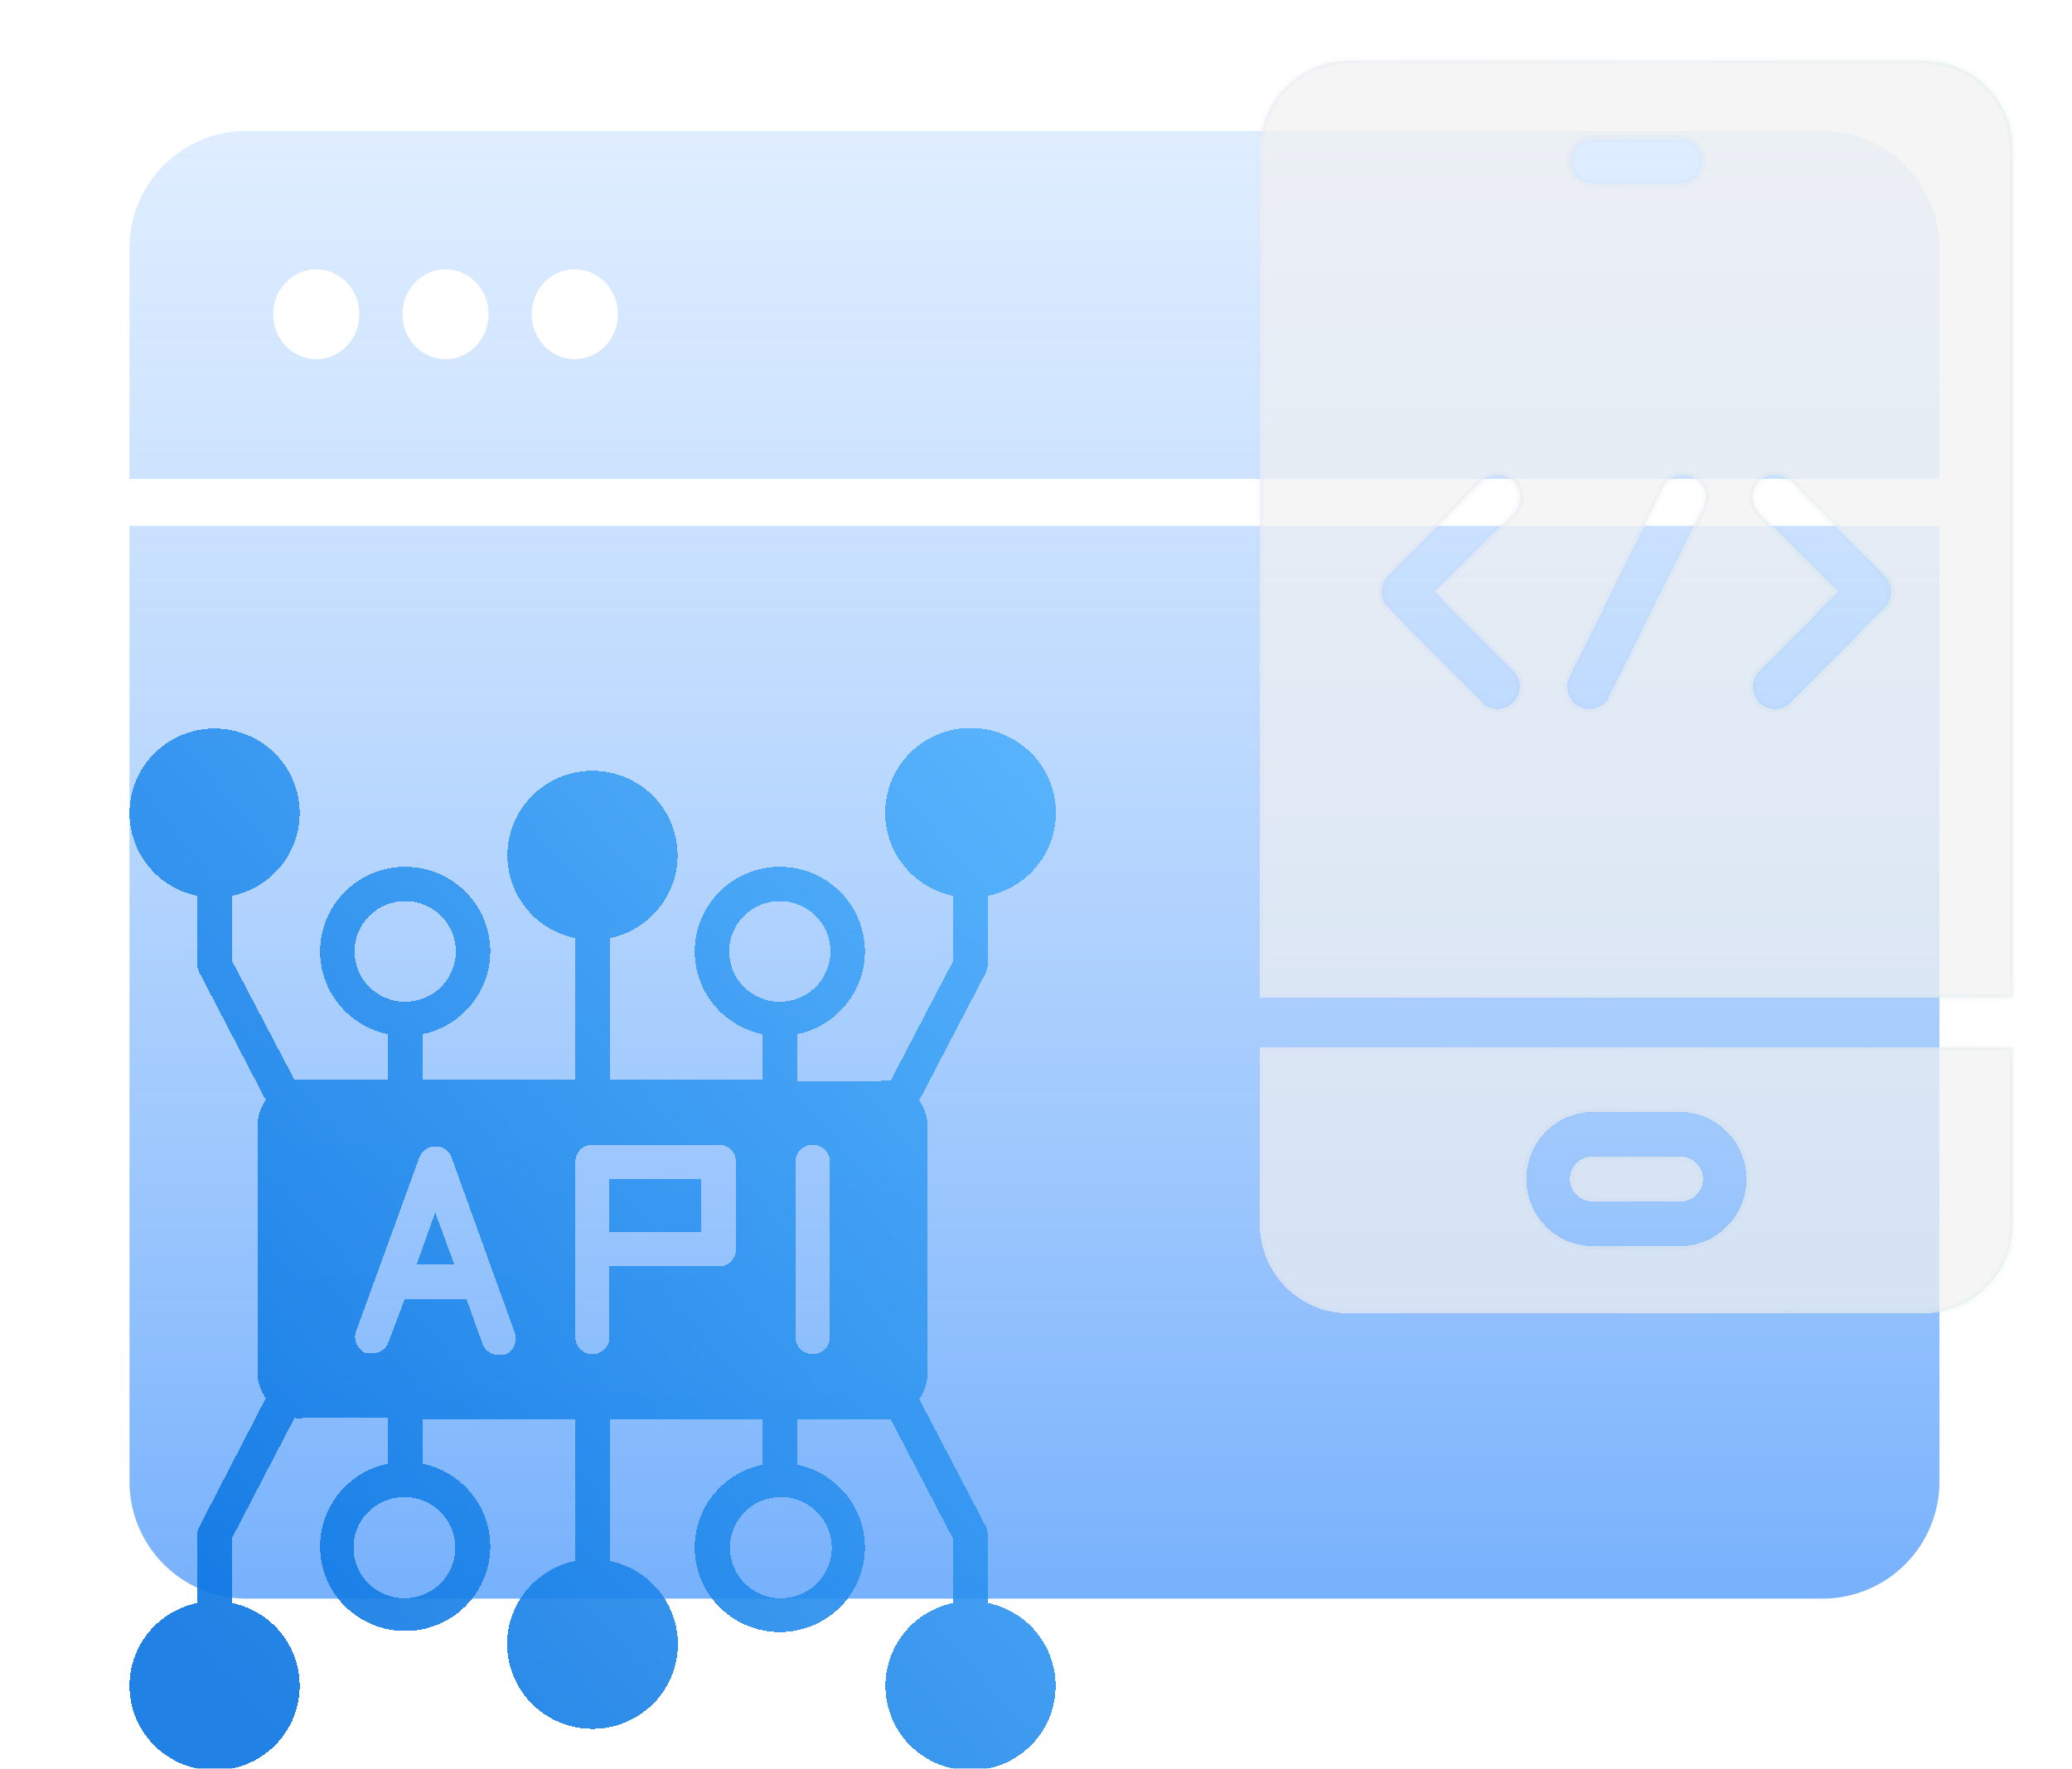<?xml version="1.0" encoding="UTF-8"?>
<svg xmlns="http://www.w3.org/2000/svg" width="130" height="111" viewBox="0 0 130 111" fill="none">
  <path fill-rule="evenodd" clip-rule="evenodd" d="M8.125 15.562C8.125 11.504 11.414 8.215 15.472 8.215H114.337C118.394 8.215 121.684 11.504 121.684 15.562V30.061L8.125 30.061V15.562ZM8.125 32.999L121.684 32.999V92.98C121.684 97.038 118.394 100.327 114.337 100.327H15.472C11.414 100.327 8.125 97.038 8.125 92.98V32.999ZM19.843 16.903C21.336 16.903 22.547 18.165 22.547 19.722C22.547 21.28 21.336 22.542 19.843 22.542C18.35 22.542 17.139 21.28 17.139 19.722C17.139 18.165 18.35 16.903 19.843 16.903ZM30.655 19.722C30.655 18.165 29.445 16.903 27.952 16.903C26.458 16.903 25.248 18.165 25.248 19.722C25.248 21.28 26.458 22.542 27.952 22.542C29.445 22.542 30.655 21.28 30.655 19.722ZM36.064 16.903C37.557 16.903 38.767 18.165 38.767 19.722C38.767 21.28 37.557 22.542 36.064 22.542C34.57 22.542 33.36 21.28 33.36 19.722C33.36 18.165 34.57 16.903 36.064 16.903Z" fill="url(#paint0_linear_4969_3257)"></path>
  <g filter="url(#filter0_di_4969_3257)" data-figma-bg-blur-radius="4.40816">
    <mask id="path-2-inside-1_4969_3257" fill="white">
      <path d="M120.745 0.867H84.596C84.231 0.867 83.869 0.903 83.511 0.975C83.153 1.046 82.805 1.153 82.467 1.294C82.129 1.436 81.81 1.609 81.505 1.814C81.202 2.019 80.921 2.251 80.663 2.511C80.405 2.773 80.174 3.056 79.971 3.363C79.769 3.67 79.597 3.993 79.457 4.334C79.318 4.674 79.212 5.025 79.142 5.387C79.069 5.749 79.034 6.113 79.034 6.483V59.659H126.307V6.483C126.307 6.113 126.272 5.749 126.201 5.387C126.129 5.025 126.023 4.674 125.885 4.334C125.744 3.993 125.574 3.67 125.37 3.363C125.167 3.056 124.936 2.773 124.678 2.511C124.42 2.251 124.139 2.019 123.836 1.814C123.533 1.609 123.212 1.436 122.874 1.294C122.538 1.153 122.19 1.046 121.83 0.975C121.472 0.903 121.11 0.867 120.745 0.867ZM99.891 5.78H105.451C105.634 5.784 105.808 5.822 105.977 5.893C106.145 5.965 106.293 6.068 106.422 6.2C106.549 6.33 106.649 6.481 106.717 6.652C106.786 6.822 106.821 7.001 106.821 7.184C106.821 7.369 106.786 7.546 106.717 7.717C106.649 7.887 106.549 8.038 106.422 8.17C106.293 8.302 106.145 8.402 105.977 8.475C105.808 8.548 105.634 8.585 105.451 8.587H99.891C99.707 8.585 99.533 8.548 99.365 8.475C99.196 8.402 99.048 8.302 98.921 8.17C98.792 8.038 98.694 7.887 98.624 7.717C98.555 7.546 98.52 7.369 98.52 7.184C98.52 7.001 98.555 6.822 98.624 6.652C98.694 6.481 98.792 6.33 98.921 6.2C99.048 6.068 99.196 5.965 99.365 5.893C99.533 5.822 99.707 5.784 99.891 5.78ZM94.968 39.177C95.095 39.309 95.191 39.463 95.259 39.634C95.326 39.805 95.359 39.982 95.357 40.167C95.355 40.352 95.318 40.53 95.247 40.699C95.177 40.868 95.075 41.02 94.946 41.15C94.817 41.28 94.669 41.38 94.501 41.453C94.332 41.524 94.156 41.561 93.975 41.563C93.793 41.565 93.617 41.532 93.447 41.463C93.277 41.396 93.126 41.297 92.993 41.171L87.085 35.205C86.954 35.071 86.854 34.919 86.784 34.746C86.714 34.573 86.678 34.394 86.678 34.207C86.678 34.02 86.714 33.841 86.784 33.669C86.854 33.496 86.954 33.343 87.085 33.211L92.993 27.244C93.126 27.116 93.277 27.018 93.447 26.951C93.617 26.882 93.793 26.851 93.975 26.853C94.158 26.855 94.334 26.89 94.502 26.961C94.671 27.034 94.819 27.134 94.948 27.264C95.077 27.396 95.177 27.546 95.249 27.715C95.32 27.886 95.355 28.063 95.357 28.248C95.359 28.431 95.326 28.611 95.259 28.782C95.192 28.953 95.095 29.105 94.968 29.238L90.033 34.207L94.968 39.177ZM106.87 28.872L104.004 34.66L100.96 40.805C100.878 40.971 100.764 41.114 100.626 41.234C100.485 41.356 100.328 41.445 100.154 41.502C99.978 41.561 99.799 41.583 99.617 41.569C99.433 41.555 99.259 41.506 99.095 41.423C98.931 41.339 98.788 41.226 98.667 41.087C98.547 40.947 98.457 40.788 98.399 40.612C98.34 40.435 98.319 40.254 98.33 40.069C98.342 39.884 98.391 39.709 98.471 39.541L104.381 27.611C104.465 27.447 104.579 27.308 104.719 27.189C104.858 27.071 105.015 26.985 105.189 26.93C105.363 26.872 105.539 26.853 105.72 26.867C105.902 26.88 106.074 26.93 106.237 27.012C106.401 27.095 106.542 27.205 106.661 27.343C106.78 27.483 106.87 27.638 106.929 27.813C106.989 27.987 107.013 28.166 107.003 28.349C106.993 28.532 106.948 28.707 106.87 28.872ZM118.256 35.205L112.348 41.171C112.072 41.441 111.744 41.577 111.361 41.577C111.081 41.573 110.825 41.492 110.594 41.335C110.362 41.175 110.192 40.967 110.086 40.705C109.978 40.445 109.951 40.175 110.002 39.898C110.055 39.62 110.178 39.38 110.373 39.177L115.31 34.207L110.373 29.238C110.246 29.105 110.151 28.953 110.082 28.782C110.016 28.611 109.982 28.431 109.984 28.246C109.986 28.063 110.023 27.886 110.094 27.715C110.164 27.546 110.264 27.396 110.393 27.264C110.522 27.134 110.671 27.034 110.841 26.961C111.009 26.89 111.185 26.853 111.367 26.853C111.548 26.851 111.726 26.882 111.894 26.951C112.064 27.018 112.217 27.116 112.348 27.244L118.256 33.211C118.387 33.343 118.487 33.496 118.557 33.669C118.628 33.841 118.663 34.02 118.663 34.207C118.663 34.394 118.628 34.573 118.557 34.746C118.487 34.919 118.387 35.071 118.256 35.205ZM79.034 62.803V73.865C79.034 74.234 79.069 74.598 79.142 74.96C79.212 75.322 79.318 75.672 79.457 76.013C79.597 76.353 79.769 76.678 79.971 76.985C80.174 77.29 80.405 77.574 80.663 77.836C80.921 78.096 81.202 78.33 81.505 78.535C81.81 78.739 82.129 78.912 82.467 79.052C82.805 79.194 83.153 79.3 83.511 79.373C83.869 79.444 84.231 79.479 84.596 79.479H120.745C121.11 79.479 121.472 79.444 121.83 79.373C122.19 79.3 122.538 79.194 122.874 79.052C123.212 78.912 123.533 78.739 123.836 78.535C124.139 78.33 124.42 78.096 124.678 77.836C124.936 77.574 125.167 77.29 125.37 76.985C125.574 76.678 125.744 76.353 125.885 76.013C126.023 75.672 126.129 75.322 126.201 74.96C126.272 74.598 126.307 74.234 126.307 73.865V62.803H79.034ZM105.451 75.269H99.891C99.619 75.265 99.349 75.235 99.083 75.178C98.817 75.123 98.559 75.041 98.309 74.934C98.059 74.826 97.82 74.696 97.595 74.543C97.37 74.387 97.163 74.214 96.972 74.017C96.78 73.822 96.61 73.612 96.459 73.381C96.309 73.153 96.184 72.911 96.08 72.657C95.977 72.403 95.898 72.143 95.846 71.873C95.793 71.604 95.767 71.332 95.767 71.056C95.767 70.783 95.793 70.511 95.846 70.242C95.898 69.972 95.977 69.71 96.08 69.456C96.184 69.202 96.309 68.962 96.459 68.732C96.61 68.503 96.78 68.291 96.972 68.096C97.163 67.901 97.37 67.726 97.595 67.572C97.82 67.419 98.059 67.287 98.309 67.18C98.559 67.072 98.817 66.992 99.083 66.934C99.349 66.879 99.619 66.85 99.891 66.846H105.451C105.722 66.85 105.992 66.879 106.258 66.934C106.524 66.992 106.782 67.072 107.032 67.18C107.282 67.287 107.521 67.419 107.746 67.572C107.971 67.726 108.178 67.901 108.369 68.096C108.561 68.291 108.731 68.503 108.882 68.732C109.032 68.962 109.159 69.202 109.261 69.456C109.365 69.71 109.443 69.972 109.496 70.242C109.548 70.511 109.574 70.783 109.574 71.056C109.574 71.332 109.548 71.604 109.496 71.873C109.443 72.143 109.365 72.403 109.261 72.657C109.159 72.911 109.032 73.153 108.882 73.381C108.731 73.612 108.561 73.822 108.369 74.017C108.178 74.214 107.971 74.387 107.746 74.543C107.521 74.696 107.282 74.826 107.032 74.934C106.782 75.041 106.524 75.123 106.258 75.178C105.992 75.235 105.722 75.265 105.451 75.269ZM106.843 71.056C106.841 71.243 106.805 71.422 106.735 71.594C106.665 71.765 106.563 71.917 106.434 72.049C106.303 72.18 106.152 72.281 105.982 72.354C105.812 72.424 105.636 72.46 105.451 72.46H99.891C99.705 72.46 99.529 72.424 99.359 72.354C99.187 72.283 99.038 72.18 98.907 72.05C98.776 71.919 98.676 71.767 98.606 71.594C98.536 71.422 98.501 71.243 98.501 71.056C98.501 70.871 98.536 70.692 98.606 70.519C98.676 70.348 98.776 70.196 98.907 70.064C99.038 69.932 99.187 69.832 99.359 69.759C99.529 69.688 99.705 69.653 99.891 69.653H105.451C105.636 69.653 105.812 69.69 105.982 69.761C106.152 69.832 106.303 69.934 106.434 70.066C106.563 70.196 106.665 70.35 106.735 70.521C106.805 70.692 106.841 70.871 106.843 71.056Z"></path>
    </mask>
    <path d="M120.745 0.867H84.596C84.231 0.867 83.869 0.903 83.511 0.975C83.153 1.046 82.805 1.153 82.467 1.294C82.129 1.436 81.81 1.609 81.505 1.814C81.202 2.019 80.921 2.251 80.663 2.511C80.405 2.773 80.174 3.056 79.971 3.363C79.769 3.67 79.597 3.993 79.457 4.334C79.318 4.674 79.212 5.025 79.142 5.387C79.069 5.749 79.034 6.113 79.034 6.483V59.659H126.307V6.483C126.307 6.113 126.272 5.749 126.201 5.387C126.129 5.025 126.023 4.674 125.885 4.334C125.744 3.993 125.574 3.67 125.37 3.363C125.167 3.056 124.936 2.773 124.678 2.511C124.42 2.251 124.139 2.019 123.836 1.814C123.533 1.609 123.212 1.436 122.874 1.294C122.538 1.153 122.19 1.046 121.83 0.975C121.472 0.903 121.11 0.867 120.745 0.867ZM99.891 5.78H105.451C105.634 5.784 105.808 5.822 105.977 5.893C106.145 5.965 106.293 6.068 106.422 6.2C106.549 6.33 106.649 6.481 106.717 6.652C106.786 6.822 106.821 7.001 106.821 7.184C106.821 7.369 106.786 7.546 106.717 7.717C106.649 7.887 106.549 8.038 106.422 8.17C106.293 8.302 106.145 8.402 105.977 8.475C105.808 8.548 105.634 8.585 105.451 8.587H99.891C99.707 8.585 99.533 8.548 99.365 8.475C99.196 8.402 99.048 8.302 98.921 8.17C98.792 8.038 98.694 7.887 98.624 7.717C98.555 7.546 98.52 7.369 98.52 7.184C98.52 7.001 98.555 6.822 98.624 6.652C98.694 6.481 98.792 6.33 98.921 6.2C99.048 6.068 99.196 5.965 99.365 5.893C99.533 5.822 99.707 5.784 99.891 5.78ZM94.968 39.177C95.095 39.309 95.191 39.463 95.259 39.634C95.326 39.805 95.359 39.982 95.357 40.167C95.355 40.352 95.318 40.53 95.247 40.699C95.177 40.868 95.075 41.02 94.946 41.15C94.817 41.28 94.669 41.38 94.501 41.453C94.332 41.524 94.156 41.561 93.975 41.563C93.793 41.565 93.617 41.532 93.447 41.463C93.277 41.396 93.126 41.297 92.993 41.171L87.085 35.205C86.954 35.071 86.854 34.919 86.784 34.746C86.714 34.573 86.678 34.394 86.678 34.207C86.678 34.02 86.714 33.841 86.784 33.669C86.854 33.496 86.954 33.343 87.085 33.211L92.993 27.244C93.126 27.116 93.277 27.018 93.447 26.951C93.617 26.882 93.793 26.851 93.975 26.853C94.158 26.855 94.334 26.89 94.502 26.961C94.671 27.034 94.819 27.134 94.948 27.264C95.077 27.396 95.177 27.546 95.249 27.715C95.32 27.886 95.355 28.063 95.357 28.248C95.359 28.431 95.326 28.611 95.259 28.782C95.192 28.953 95.095 29.105 94.968 29.238L90.033 34.207L94.968 39.177ZM106.87 28.872L104.004 34.66L100.96 40.805C100.878 40.971 100.764 41.114 100.626 41.234C100.485 41.356 100.328 41.445 100.154 41.502C99.978 41.561 99.799 41.583 99.617 41.569C99.433 41.555 99.259 41.506 99.095 41.423C98.931 41.339 98.788 41.226 98.667 41.087C98.547 40.947 98.457 40.788 98.399 40.612C98.34 40.435 98.319 40.254 98.33 40.069C98.342 39.884 98.391 39.709 98.471 39.541L104.381 27.611C104.465 27.447 104.579 27.308 104.719 27.189C104.858 27.071 105.015 26.985 105.189 26.93C105.363 26.872 105.539 26.853 105.72 26.867C105.902 26.88 106.074 26.93 106.237 27.012C106.401 27.095 106.542 27.205 106.661 27.343C106.78 27.483 106.87 27.638 106.929 27.813C106.989 27.987 107.013 28.166 107.003 28.349C106.993 28.532 106.948 28.707 106.87 28.872ZM118.256 35.205L112.348 41.171C112.072 41.441 111.744 41.577 111.361 41.577C111.081 41.573 110.825 41.492 110.594 41.335C110.362 41.175 110.192 40.967 110.086 40.705C109.978 40.445 109.951 40.175 110.002 39.898C110.055 39.62 110.178 39.38 110.373 39.177L115.31 34.207L110.373 29.238C110.246 29.105 110.151 28.953 110.082 28.782C110.016 28.611 109.982 28.431 109.984 28.246C109.986 28.063 110.023 27.886 110.094 27.715C110.164 27.546 110.264 27.396 110.393 27.264C110.522 27.134 110.671 27.034 110.841 26.961C111.009 26.89 111.185 26.853 111.367 26.853C111.548 26.851 111.726 26.882 111.894 26.951C112.064 27.018 112.217 27.116 112.348 27.244L118.256 33.211C118.387 33.343 118.487 33.496 118.557 33.669C118.628 33.841 118.663 34.02 118.663 34.207C118.663 34.394 118.628 34.573 118.557 34.746C118.487 34.919 118.387 35.071 118.256 35.205ZM79.034 62.803V73.865C79.034 74.234 79.069 74.598 79.142 74.96C79.212 75.322 79.318 75.672 79.457 76.013C79.597 76.353 79.769 76.678 79.971 76.985C80.174 77.29 80.405 77.574 80.663 77.836C80.921 78.096 81.202 78.33 81.505 78.535C81.81 78.739 82.129 78.912 82.467 79.052C82.805 79.194 83.153 79.3 83.511 79.373C83.869 79.444 84.231 79.479 84.596 79.479H120.745C121.11 79.479 121.472 79.444 121.83 79.373C122.19 79.3 122.538 79.194 122.874 79.052C123.212 78.912 123.533 78.739 123.836 78.535C124.139 78.33 124.42 78.096 124.678 77.836C124.936 77.574 125.167 77.29 125.37 76.985C125.574 76.678 125.744 76.353 125.885 76.013C126.023 75.672 126.129 75.322 126.201 74.96C126.272 74.598 126.307 74.234 126.307 73.865V62.803H79.034ZM105.451 75.269H99.891C99.619 75.265 99.349 75.235 99.083 75.178C98.817 75.123 98.559 75.041 98.309 74.934C98.059 74.826 97.82 74.696 97.595 74.543C97.37 74.387 97.163 74.214 96.972 74.017C96.78 73.822 96.61 73.612 96.459 73.381C96.309 73.153 96.184 72.911 96.08 72.657C95.977 72.403 95.898 72.143 95.846 71.873C95.793 71.604 95.767 71.332 95.767 71.056C95.767 70.783 95.793 70.511 95.846 70.242C95.898 69.972 95.977 69.71 96.08 69.456C96.184 69.202 96.309 68.962 96.459 68.732C96.61 68.503 96.78 68.291 96.972 68.096C97.163 67.901 97.37 67.726 97.595 67.572C97.82 67.419 98.059 67.287 98.309 67.18C98.559 67.072 98.817 66.992 99.083 66.934C99.349 66.879 99.619 66.85 99.891 66.846H105.451C105.722 66.85 105.992 66.879 106.258 66.934C106.524 66.992 106.782 67.072 107.032 67.18C107.282 67.287 107.521 67.419 107.746 67.572C107.971 67.726 108.178 67.901 108.369 68.096C108.561 68.291 108.731 68.503 108.882 68.732C109.032 68.962 109.159 69.202 109.261 69.456C109.365 69.71 109.443 69.972 109.496 70.242C109.548 70.511 109.574 70.783 109.574 71.056C109.574 71.332 109.548 71.604 109.496 71.873C109.443 72.143 109.365 72.403 109.261 72.657C109.159 72.911 109.032 73.153 108.882 73.381C108.731 73.612 108.561 73.822 108.369 74.017C108.178 74.214 107.971 74.387 107.746 74.543C107.521 74.696 107.282 74.826 107.032 74.934C106.782 75.041 106.524 75.123 106.258 75.178C105.992 75.235 105.722 75.265 105.451 75.269ZM106.843 71.056C106.841 71.243 106.805 71.422 106.735 71.594C106.665 71.765 106.563 71.917 106.434 72.049C106.303 72.18 106.152 72.281 105.982 72.354C105.812 72.424 105.636 72.46 105.451 72.46H99.891C99.705 72.46 99.529 72.424 99.359 72.354C99.187 72.283 99.038 72.18 98.907 72.05C98.776 71.919 98.676 71.767 98.606 71.594C98.536 71.422 98.501 71.243 98.501 71.056C98.501 70.871 98.536 70.692 98.606 70.519C98.676 70.348 98.776 70.196 98.907 70.064C99.038 69.932 99.187 69.832 99.359 69.759C99.529 69.688 99.705 69.653 99.891 69.653H105.451C105.636 69.653 105.812 69.69 105.982 69.761C106.152 69.832 106.303 69.934 106.434 70.066C106.563 70.196 106.665 70.35 106.735 70.521C106.805 70.692 106.841 70.871 106.843 71.056Z" fill="#F1F1F1" fill-opacity="0.7" shape-rendering="crispEdges"></path>
    <path d="M120.745 0.867H84.596C84.231 0.867 83.869 0.903 83.511 0.975C83.153 1.046 82.805 1.153 82.467 1.294C82.129 1.436 81.81 1.609 81.505 1.814C81.202 2.019 80.921 2.251 80.663 2.511C80.405 2.773 80.174 3.056 79.971 3.363C79.769 3.67 79.597 3.993 79.457 4.334C79.318 4.674 79.212 5.025 79.142 5.387C79.069 5.749 79.034 6.113 79.034 6.483V59.659H126.307V6.483C126.307 6.113 126.272 5.749 126.201 5.387C126.129 5.025 126.023 4.674 125.885 4.334C125.744 3.993 125.574 3.67 125.37 3.363C125.167 3.056 124.936 2.773 124.678 2.511C124.42 2.251 124.139 2.019 123.836 1.814C123.533 1.609 123.212 1.436 122.874 1.294C122.538 1.153 122.19 1.046 121.83 0.975C121.472 0.903 121.11 0.867 120.745 0.867ZM99.891 5.78H105.451C105.634 5.784 105.808 5.822 105.977 5.893C106.145 5.965 106.293 6.068 106.422 6.2C106.549 6.33 106.649 6.481 106.717 6.652C106.786 6.822 106.821 7.001 106.821 7.184C106.821 7.369 106.786 7.546 106.717 7.717C106.649 7.887 106.549 8.038 106.422 8.17C106.293 8.302 106.145 8.402 105.977 8.475C105.808 8.548 105.634 8.585 105.451 8.587H99.891C99.707 8.585 99.533 8.548 99.365 8.475C99.196 8.402 99.048 8.302 98.921 8.17C98.792 8.038 98.694 7.887 98.624 7.717C98.555 7.546 98.52 7.369 98.52 7.184C98.52 7.001 98.555 6.822 98.624 6.652C98.694 6.481 98.792 6.33 98.921 6.2C99.048 6.068 99.196 5.965 99.365 5.893C99.533 5.822 99.707 5.784 99.891 5.78ZM94.968 39.177C95.095 39.309 95.191 39.463 95.259 39.634C95.326 39.805 95.359 39.982 95.357 40.167C95.355 40.352 95.318 40.53 95.247 40.699C95.177 40.868 95.075 41.02 94.946 41.15C94.817 41.28 94.669 41.38 94.501 41.453C94.332 41.524 94.156 41.561 93.975 41.563C93.793 41.565 93.617 41.532 93.447 41.463C93.277 41.396 93.126 41.297 92.993 41.171L87.085 35.205C86.954 35.071 86.854 34.919 86.784 34.746C86.714 34.573 86.678 34.394 86.678 34.207C86.678 34.02 86.714 33.841 86.784 33.669C86.854 33.496 86.954 33.343 87.085 33.211L92.993 27.244C93.126 27.116 93.277 27.018 93.447 26.951C93.617 26.882 93.793 26.851 93.975 26.853C94.158 26.855 94.334 26.89 94.502 26.961C94.671 27.034 94.819 27.134 94.948 27.264C95.077 27.396 95.177 27.546 95.249 27.715C95.32 27.886 95.355 28.063 95.357 28.248C95.359 28.431 95.326 28.611 95.259 28.782C95.192 28.953 95.095 29.105 94.968 29.238L90.033 34.207L94.968 39.177ZM106.87 28.872L104.004 34.66L100.96 40.805C100.878 40.971 100.764 41.114 100.626 41.234C100.485 41.356 100.328 41.445 100.154 41.502C99.978 41.561 99.799 41.583 99.617 41.569C99.433 41.555 99.259 41.506 99.095 41.423C98.931 41.339 98.788 41.226 98.667 41.087C98.547 40.947 98.457 40.788 98.399 40.612C98.34 40.435 98.319 40.254 98.33 40.069C98.342 39.884 98.391 39.709 98.471 39.541L104.381 27.611C104.465 27.447 104.579 27.308 104.719 27.189C104.858 27.071 105.015 26.985 105.189 26.93C105.363 26.872 105.539 26.853 105.72 26.867C105.902 26.88 106.074 26.93 106.237 27.012C106.401 27.095 106.542 27.205 106.661 27.343C106.78 27.483 106.87 27.638 106.929 27.813C106.989 27.987 107.013 28.166 107.003 28.349C106.993 28.532 106.948 28.707 106.87 28.872ZM118.256 35.205L112.348 41.171C112.072 41.441 111.744 41.577 111.361 41.577C111.081 41.573 110.825 41.492 110.594 41.335C110.362 41.175 110.192 40.967 110.086 40.705C109.978 40.445 109.951 40.175 110.002 39.898C110.055 39.62 110.178 39.38 110.373 39.177L115.31 34.207L110.373 29.238C110.246 29.105 110.151 28.953 110.082 28.782C110.016 28.611 109.982 28.431 109.984 28.246C109.986 28.063 110.023 27.886 110.094 27.715C110.164 27.546 110.264 27.396 110.393 27.264C110.522 27.134 110.671 27.034 110.841 26.961C111.009 26.89 111.185 26.853 111.367 26.853C111.548 26.851 111.726 26.882 111.894 26.951C112.064 27.018 112.217 27.116 112.348 27.244L118.256 33.211C118.387 33.343 118.487 33.496 118.557 33.669C118.628 33.841 118.663 34.02 118.663 34.207C118.663 34.394 118.628 34.573 118.557 34.746C118.487 34.919 118.387 35.071 118.256 35.205ZM79.034 62.803V73.865C79.034 74.234 79.069 74.598 79.142 74.96C79.212 75.322 79.318 75.672 79.457 76.013C79.597 76.353 79.769 76.678 79.971 76.985C80.174 77.29 80.405 77.574 80.663 77.836C80.921 78.096 81.202 78.33 81.505 78.535C81.81 78.739 82.129 78.912 82.467 79.052C82.805 79.194 83.153 79.3 83.511 79.373C83.869 79.444 84.231 79.479 84.596 79.479H120.745C121.11 79.479 121.472 79.444 121.83 79.373C122.19 79.3 122.538 79.194 122.874 79.052C123.212 78.912 123.533 78.739 123.836 78.535C124.139 78.33 124.42 78.096 124.678 77.836C124.936 77.574 125.167 77.29 125.37 76.985C125.574 76.678 125.744 76.353 125.885 76.013C126.023 75.672 126.129 75.322 126.201 74.96C126.272 74.598 126.307 74.234 126.307 73.865V62.803H79.034ZM105.451 75.269H99.891C99.619 75.265 99.349 75.235 99.083 75.178C98.817 75.123 98.559 75.041 98.309 74.934C98.059 74.826 97.82 74.696 97.595 74.543C97.37 74.387 97.163 74.214 96.972 74.017C96.78 73.822 96.61 73.612 96.459 73.381C96.309 73.153 96.184 72.911 96.08 72.657C95.977 72.403 95.898 72.143 95.846 71.873C95.793 71.604 95.767 71.332 95.767 71.056C95.767 70.783 95.793 70.511 95.846 70.242C95.898 69.972 95.977 69.71 96.08 69.456C96.184 69.202 96.309 68.962 96.459 68.732C96.61 68.503 96.78 68.291 96.972 68.096C97.163 67.901 97.37 67.726 97.595 67.572C97.82 67.419 98.059 67.287 98.309 67.18C98.559 67.072 98.817 66.992 99.083 66.934C99.349 66.879 99.619 66.85 99.891 66.846H105.451C105.722 66.85 105.992 66.879 106.258 66.934C106.524 66.992 106.782 67.072 107.032 67.18C107.282 67.287 107.521 67.419 107.746 67.572C107.971 67.726 108.178 67.901 108.369 68.096C108.561 68.291 108.731 68.503 108.882 68.732C109.032 68.962 109.159 69.202 109.261 69.456C109.365 69.71 109.443 69.972 109.496 70.242C109.548 70.511 109.574 70.783 109.574 71.056C109.574 71.332 109.548 71.604 109.496 71.873C109.443 72.143 109.365 72.403 109.261 72.657C109.159 72.911 109.032 73.153 108.882 73.381C108.731 73.612 108.561 73.822 108.369 74.017C108.178 74.214 107.971 74.387 107.746 74.543C107.521 74.696 107.282 74.826 107.032 74.934C106.782 75.041 106.524 75.123 106.258 75.178C105.992 75.235 105.722 75.265 105.451 75.269ZM106.843 71.056C106.841 71.243 106.805 71.422 106.735 71.594C106.665 71.765 106.563 71.917 106.434 72.049C106.303 72.18 106.152 72.281 105.982 72.354C105.812 72.424 105.636 72.46 105.451 72.46H99.891C99.705 72.46 99.529 72.424 99.359 72.354C99.187 72.283 99.038 72.18 98.907 72.05C98.776 71.919 98.676 71.767 98.606 71.594C98.536 71.422 98.501 71.243 98.501 71.056C98.501 70.871 98.536 70.692 98.606 70.519C98.676 70.348 98.776 70.196 98.907 70.064C99.038 69.932 99.187 69.832 99.359 69.759C99.529 69.688 99.705 69.653 99.891 69.653H105.451C105.636 69.653 105.812 69.69 105.982 69.761C106.152 69.832 106.303 69.934 106.434 70.066C106.563 70.196 106.665 70.35 106.735 70.521C106.805 70.692 106.841 70.871 106.843 71.056Z" stroke="url(#paint1_linear_4969_3257)" stroke-opacity="0.1" stroke-width="0.441" shape-rendering="crispEdges" mask="url(#path-2-inside-1_4969_3257)"></path>
  </g>
  <g filter="url(#filter1_i_4969_3257)">
    <g filter="url(#filter2_d_4969_3257)">
      <path fill-rule="evenodd" clip-rule="evenodd" d="M61.966 94.08V98.394C62.072 98.416 62.178 98.442 62.284 98.469C62.389 98.498 62.493 98.529 62.597 98.564C62.7 98.599 62.802 98.636 62.903 98.677C63.004 98.718 63.104 98.761 63.202 98.809C63.3 98.855 63.397 98.905 63.492 98.958C63.588 99.011 63.681 99.066 63.773 99.125C63.864 99.184 63.954 99.244 64.042 99.308C64.13 99.372 64.217 99.439 64.301 99.508C64.384 99.577 64.466 99.649 64.546 99.723C64.626 99.798 64.702 99.873 64.777 99.952C64.852 100.031 64.925 100.112 64.994 100.196C65.064 100.279 65.131 100.364 65.196 100.452C65.26 100.539 65.322 100.629 65.381 100.719C65.44 100.81 65.497 100.903 65.55 100.998C65.603 101.093 65.654 101.188 65.701 101.286C65.748 101.384 65.793 101.483 65.834 101.583C65.875 101.683 65.913 101.785 65.949 101.887C65.984 101.99 66.016 102.093 66.044 102.198C66.073 102.303 66.098 102.408 66.12 102.514C66.142 102.621 66.162 102.727 66.177 102.835C66.193 102.942 66.205 103.049 66.214 103.157C66.224 103.265 66.229 103.374 66.231 103.482C66.234 103.59 66.232 103.699 66.228 103.807C66.224 103.915 66.216 104.023 66.205 104.131C66.194 104.239 66.18 104.346 66.162 104.453C66.145 104.56 66.124 104.666 66.1 104.772C66.075 104.878 66.048 104.983 66.017 105.087C65.986 105.191 65.953 105.294 65.916 105.396C65.879 105.497 65.839 105.598 65.796 105.698C65.752 105.797 65.706 105.896 65.657 105.992C65.608 106.089 65.555 106.184 65.501 106.278C65.445 106.371 65.387 106.463 65.327 106.553C65.266 106.643 65.202 106.731 65.136 106.817C65.07 106.903 65.001 106.987 64.93 107.069C64.859 107.152 64.785 107.231 64.709 107.309C64.632 107.386 64.553 107.461 64.473 107.534C64.392 107.606 64.309 107.676 64.223 107.744C64.138 107.811 64.051 107.877 63.962 107.939C63.873 108.002 63.782 108.061 63.688 108.118C63.596 108.174 63.501 108.228 63.405 108.279C63.309 108.33 63.212 108.378 63.112 108.423C63.013 108.468 62.912 108.511 62.811 108.549C62.709 108.588 62.606 108.624 62.502 108.657C62.398 108.689 62.294 108.719 62.187 108.745C62.082 108.771 61.975 108.795 61.868 108.814C61.761 108.834 61.653 108.851 61.545 108.863C61.437 108.877 61.328 108.887 61.219 108.893C61.11 108.9 61.002 108.904 60.892 108.904C60.783 108.904 60.675 108.9 60.566 108.893C60.457 108.887 60.349 108.877 60.24 108.863C60.132 108.851 60.024 108.834 59.917 108.814C59.81 108.795 59.704 108.771 59.597 108.745C59.492 108.719 59.387 108.689 59.283 108.657C59.179 108.624 59.076 108.588 58.974 108.549C58.873 108.511 58.772 108.468 58.673 108.423C58.574 108.378 58.476 108.33 58.38 108.279C58.284 108.228 58.19 108.174 58.096 108.118C58.003 108.061 57.913 108.002 57.823 107.939C57.734 107.877 57.647 107.811 57.561 107.744C57.476 107.676 57.393 107.606 57.312 107.534C57.231 107.461 57.153 107.386 57.077 107.309C57 107.231 56.926 107.152 56.855 107.069C56.784 106.987 56.715 106.903 56.649 106.817C56.583 106.731 56.52 106.643 56.458 106.553C56.398 106.463 56.34 106.371 56.285 106.278C56.23 106.184 56.178 106.089 56.128 105.992C56.079 105.896 56.033 105.797 55.989 105.698C55.947 105.598 55.906 105.497 55.87 105.396C55.832 105.294 55.798 105.191 55.768 105.087C55.737 104.983 55.71 104.878 55.686 104.772C55.662 104.666 55.64 104.56 55.623 104.453C55.605 104.346 55.591 104.239 55.58 104.131C55.569 104.023 55.561 103.915 55.557 103.807C55.553 103.699 55.551 103.59 55.554 103.482C55.556 103.374 55.562 103.265 55.571 103.157C55.58 103.049 55.592 102.942 55.608 102.835C55.624 102.727 55.643 102.621 55.665 102.514C55.687 102.408 55.712 102.303 55.741 102.198C55.77 102.093 55.801 101.99 55.836 101.887C55.872 101.785 55.91 101.683 55.951 101.583C55.993 101.483 56.037 101.384 56.085 101.286C56.132 101.188 56.182 101.093 56.235 100.998C56.289 100.903 56.345 100.81 56.404 100.719C56.463 100.629 56.525 100.539 56.589 100.452C56.654 100.364 56.721 100.279 56.791 100.196C56.861 100.112 56.933 100.031 57.008 99.952C57.083 99.873 57.16 99.798 57.239 99.723C57.319 99.649 57.401 99.577 57.484 99.508C57.568 99.439 57.655 99.372 57.742 99.308C57.83 99.244 57.921 99.184 58.012 99.125C58.104 99.066 58.198 99.011 58.293 98.958C58.388 98.905 58.485 98.855 58.583 98.809C58.682 98.761 58.781 98.718 58.882 98.677C58.983 98.636 59.086 98.599 59.189 98.564C59.292 98.529 59.397 98.498 59.501 98.469C59.607 98.442 59.713 98.416 59.819 98.394V94.405L55.872 86.85C55.67 86.874 55.468 86.874 55.266 86.85H50.008V89.715C50.115 89.737 50.221 89.763 50.326 89.791C50.431 89.82 50.535 89.851 50.638 89.886C50.742 89.921 50.844 89.958 50.945 89.999C51.045 90.04 51.145 90.084 51.244 90.131C51.341 90.178 51.438 90.228 51.533 90.28C51.629 90.333 51.721 90.389 51.813 90.448C51.906 90.506 51.995 90.568 52.083 90.632C52.171 90.695 52.257 90.763 52.34 90.831C52.425 90.901 52.506 90.972 52.586 91.047C52.665 91.121 52.742 91.197 52.816 91.276C52.891 91.355 52.963 91.437 53.033 91.519C53.103 91.603 53.169 91.688 53.234 91.776C53.298 91.863 53.36 91.953 53.419 92.043C53.478 92.134 53.534 92.227 53.587 92.322C53.64 92.417 53.691 92.512 53.738 92.61C53.785 92.708 53.83 92.807 53.871 92.907C53.912 93.007 53.95 93.109 53.985 93.212C54.02 93.314 54.052 93.418 54.08 93.522C54.109 93.627 54.134 93.732 54.156 93.838C54.178 93.944 54.197 94.05 54.213 94.158C54.228 94.265 54.24 94.373 54.249 94.481C54.258 94.589 54.264 94.697 54.266 94.805C54.269 94.914 54.267 95.022 54.263 95.13C54.258 95.238 54.25 95.346 54.239 95.454C54.228 95.562 54.214 95.669 54.196 95.776C54.178 95.883 54.157 95.99 54.133 96.095C54.109 96.2 54.081 96.305 54.051 96.409C54.02 96.513 53.986 96.616 53.95 96.718C53.912 96.82 53.872 96.921 53.829 97.02C53.785 97.12 53.739 97.218 53.69 97.314C53.641 97.411 53.589 97.506 53.534 97.599C53.478 97.693 53.42 97.784 53.36 97.874C53.299 97.964 53.235 98.052 53.169 98.138C53.103 98.225 53.034 98.308 52.963 98.39C52.892 98.472 52.818 98.551 52.741 98.629C52.665 98.706 52.586 98.781 52.505 98.854C52.425 98.926 52.342 98.996 52.256 99.064C52.171 99.132 52.084 99.197 51.995 99.258C51.906 99.321 51.815 99.381 51.722 99.438C51.629 99.494 51.534 99.548 51.438 99.599C51.342 99.65 51.245 99.697 51.145 99.742C51.046 99.788 50.946 99.83 50.844 99.869C50.742 99.907 50.64 99.944 50.536 99.976C50.432 100.008 50.327 100.038 50.221 100.064C50.115 100.09 50.009 100.113 49.902 100.133C49.795 100.153 49.687 100.169 49.579 100.183C49.471 100.196 49.362 100.206 49.254 100.213C49.145 100.219 49.036 100.222 48.927 100.222C48.818 100.222 48.709 100.219 48.601 100.213C48.492 100.206 48.383 100.196 48.276 100.183C48.167 100.169 48.06 100.153 47.953 100.133C47.845 100.113 47.738 100.09 47.633 100.064C47.527 100.038 47.422 100.008 47.319 99.976C47.215 99.944 47.111 99.907 47.01 99.869C46.908 99.83 46.808 99.788 46.709 99.742C46.61 99.697 46.512 99.65 46.416 99.599C46.32 99.548 46.225 99.494 46.132 99.438C46.039 99.381 45.948 99.321 45.859 99.258C45.77 99.197 45.683 99.132 45.598 99.064C45.513 98.996 45.429 98.926 45.348 98.854C45.267 98.781 45.189 98.706 45.113 98.629C45.037 98.551 44.963 98.472 44.891 98.39C44.82 98.308 44.751 98.225 44.685 98.138C44.619 98.052 44.556 97.964 44.495 97.874C44.434 97.784 44.376 97.693 44.321 97.599C44.265 97.506 44.214 97.411 44.165 97.314C44.115 97.218 44.069 97.12 44.026 97.02C43.982 96.921 43.942 96.82 43.905 96.718C43.868 96.616 43.834 96.513 43.803 96.409C43.773 96.305 43.746 96.2 43.721 96.095C43.697 95.99 43.676 95.883 43.658 95.776C43.641 95.669 43.626 95.562 43.615 95.454C43.604 95.346 43.596 95.238 43.592 95.13C43.587 95.022 43.586 94.914 43.589 94.805C43.591 94.697 43.596 94.589 43.605 94.481C43.614 94.373 43.627 94.265 43.642 94.158C43.658 94.05 43.676 93.944 43.698 93.838C43.72 93.732 43.746 93.627 43.774 93.522C43.803 93.418 43.834 93.314 43.869 93.212C43.904 93.109 43.942 93.007 43.984 92.907C44.025 92.807 44.069 92.708 44.116 92.61C44.164 92.512 44.214 92.417 44.267 92.322C44.32 92.227 44.376 92.134 44.435 92.043C44.494 91.953 44.556 91.863 44.62 91.776C44.685 91.688 44.752 91.603 44.822 91.519C44.891 91.437 44.964 91.355 45.038 91.276C45.113 91.197 45.19 91.121 45.269 91.047C45.348 90.972 45.43 90.901 45.513 90.831C45.597 90.763 45.683 90.695 45.771 90.632C45.859 90.568 45.949 90.506 46.041 90.448C46.132 90.389 46.226 90.333 46.321 90.28C46.416 90.228 46.512 90.178 46.611 90.131C46.709 90.084 46.808 90.04 46.909 89.999C47.011 89.958 47.112 89.921 47.215 89.886C47.319 89.851 47.423 89.82 47.528 89.791C47.634 89.763 47.739 89.737 47.846 89.715V86.85H38.248V95.757C38.355 95.778 38.461 95.803 38.567 95.832C38.672 95.86 38.777 95.892 38.881 95.927C38.984 95.96 39.087 95.998 39.188 96.039C39.29 96.08 39.389 96.124 39.488 96.171C39.587 96.219 39.684 96.268 39.78 96.321C39.875 96.374 39.969 96.429 40.062 96.488C40.154 96.547 40.243 96.608 40.332 96.672C40.42 96.736 40.507 96.803 40.591 96.873C40.675 96.942 40.758 97.014 40.837 97.088C40.917 97.162 40.994 97.239 41.069 97.318C41.145 97.398 41.217 97.479 41.288 97.562C41.357 97.645 41.425 97.731 41.49 97.819C41.554 97.907 41.616 97.996 41.675 98.087C41.735 98.179 41.791 98.271 41.844 98.367C41.898 98.461 41.949 98.558 41.997 98.656C42.044 98.753 42.089 98.853 42.13 98.953C42.172 99.054 42.21 99.156 42.245 99.258C42.281 99.362 42.313 99.465 42.341 99.57C42.371 99.675 42.396 99.781 42.418 99.888C42.44 99.994 42.459 100.101 42.475 100.209C42.491 100.316 42.503 100.424 42.513 100.532C42.521 100.641 42.527 100.749 42.529 100.858C42.532 100.967 42.531 101.075 42.527 101.184C42.522 101.293 42.515 101.401 42.504 101.509C42.493 101.618 42.478 101.726 42.46 101.833C42.443 101.94 42.422 102.047 42.398 102.153C42.374 102.259 42.346 102.364 42.315 102.468C42.285 102.573 42.251 102.676 42.214 102.778C42.177 102.881 42.136 102.982 42.093 103.082C42.05 103.182 42.003 103.28 41.954 103.377C41.905 103.475 41.852 103.569 41.797 103.663C41.742 103.757 41.683 103.849 41.623 103.939C41.562 104.03 41.499 104.119 41.432 104.205C41.365 104.291 41.296 104.376 41.225 104.458C41.153 104.54 41.08 104.62 41.003 104.698C40.926 104.775 40.847 104.851 40.766 104.924C40.685 104.997 40.602 105.067 40.516 105.135C40.431 105.203 40.343 105.268 40.254 105.331C40.165 105.393 40.073 105.452 39.98 105.51C39.887 105.567 39.792 105.62 39.695 105.672C39.599 105.723 39.501 105.771 39.401 105.816C39.301 105.862 39.201 105.904 39.099 105.942C38.997 105.982 38.894 106.018 38.79 106.051C38.685 106.084 38.58 106.113 38.474 106.14C38.368 106.166 38.261 106.189 38.153 106.208C38.045 106.229 37.938 106.246 37.829 106.258C37.721 106.272 37.611 106.282 37.503 106.288C37.393 106.295 37.284 106.298 37.175 106.298C37.066 106.298 36.956 106.295 36.846 106.288C36.738 106.282 36.628 106.272 36.52 106.258C36.412 106.246 36.304 106.229 36.196 106.208C36.089 106.189 35.982 106.166 35.875 106.14C35.769 106.113 35.664 106.084 35.559 106.051C35.456 106.018 35.352 105.982 35.25 105.942C35.148 105.904 35.048 105.862 34.948 105.816C34.849 105.771 34.75 105.723 34.654 105.672C34.557 105.62 34.462 105.567 34.369 105.51C34.276 105.452 34.184 105.393 34.096 105.331C34.006 105.268 33.919 105.203 33.833 105.135C33.747 105.067 33.664 104.997 33.583 104.924C33.502 104.851 33.423 104.775 33.347 104.698C33.27 104.62 33.196 104.54 33.124 104.458C33.053 104.376 32.984 104.291 32.917 104.205C32.851 104.119 32.787 104.03 32.726 103.939C32.666 103.849 32.607 103.757 32.552 103.663C32.497 103.569 32.444 103.475 32.395 103.377C32.346 103.28 32.299 103.182 32.256 103.082C32.213 102.982 32.172 102.881 32.136 102.778C32.099 102.676 32.064 102.573 32.034 102.468C32.003 102.364 31.976 102.259 31.952 102.153C31.927 102.047 31.906 101.94 31.889 101.833C31.871 101.726 31.857 101.618 31.845 101.509C31.834 101.401 31.827 101.293 31.822 101.184C31.818 101.075 31.818 100.967 31.82 100.858C31.822 100.749 31.828 100.641 31.837 100.532C31.846 100.424 31.858 100.316 31.874 100.209C31.89 100.101 31.909 99.994 31.931 99.888C31.953 99.781 31.979 99.675 32.008 99.57C32.037 99.465 32.068 99.362 32.104 99.258C32.139 99.156 32.177 99.054 32.219 98.953C32.26 98.853 32.305 98.753 32.352 98.656C32.4 98.558 32.451 98.461 32.505 98.367C32.558 98.271 32.614 98.179 32.674 98.087C32.733 97.996 32.795 97.907 32.859 97.819C32.925 97.731 32.992 97.645 33.062 97.562C33.132 97.479 33.205 97.398 33.28 97.318C33.355 97.239 33.432 97.162 33.512 97.088C33.592 97.014 33.674 96.941 33.758 96.873C33.843 96.803 33.929 96.736 34.017 96.672C34.106 96.608 34.196 96.547 34.288 96.488C34.38 96.429 34.474 96.374 34.569 96.321C34.665 96.268 34.762 96.219 34.861 96.171C34.96 96.124 35.06 96.08 35.161 96.039C35.262 95.998 35.365 95.96 35.468 95.927C35.572 95.892 35.677 95.86 35.782 95.832C35.888 95.803 35.994 95.778 36.102 95.757V86.85H26.503V89.651C26.61 89.672 26.716 89.697 26.821 89.725C26.926 89.754 27.031 89.785 27.134 89.82C27.237 89.855 27.338 89.893 27.44 89.934C27.541 89.975 27.64 90.018 27.738 90.066C27.837 90.113 27.933 90.163 28.028 90.216C28.123 90.269 28.217 90.324 28.308 90.383C28.4 90.441 28.49 90.502 28.578 90.567C28.666 90.631 28.752 90.697 28.836 90.766C28.919 90.836 29.001 90.907 29.08 90.982C29.16 91.056 29.236 91.133 29.311 91.212C29.386 91.291 29.458 91.371 29.528 91.455C29.598 91.538 29.664 91.623 29.729 91.71C29.794 91.798 29.855 91.887 29.914 91.978C29.973 92.07 30.029 92.163 30.082 92.257C30.136 92.351 30.185 92.448 30.233 92.545C30.28 92.642 30.324 92.742 30.366 92.842C30.407 92.942 30.445 93.043 30.48 93.146C30.515 93.249 30.547 93.353 30.575 93.457C30.604 93.561 30.629 93.667 30.651 93.773C30.673 93.879 30.692 93.986 30.707 94.093C30.723 94.2 30.735 94.308 30.744 94.416C30.753 94.524 30.758 94.632 30.761 94.74C30.763 94.848 30.762 94.957 30.758 95.065C30.753 95.174 30.746 95.281 30.735 95.389C30.723 95.497 30.708 95.605 30.691 95.711C30.673 95.817 30.652 95.924 30.628 96.03C30.604 96.136 30.577 96.24 30.546 96.344C30.515 96.448 30.481 96.551 30.444 96.653C30.407 96.754 30.367 96.855 30.323 96.955C30.281 97.054 30.234 97.152 30.185 97.249C30.136 97.346 30.084 97.441 30.028 97.534C29.974 97.627 29.916 97.72 29.855 97.809C29.794 97.899 29.73 97.987 29.664 98.073C29.598 98.159 29.529 98.243 29.458 98.325C29.386 98.407 29.313 98.487 29.236 98.564C29.16 98.641 29.082 98.716 29.001 98.789C28.92 98.862 28.837 98.932 28.752 98.999C28.666 99.067 28.579 99.132 28.49 99.194C28.401 99.256 28.31 99.315 28.217 99.372C28.124 99.429 28.03 99.483 27.934 99.534C27.837 99.585 27.739 99.633 27.641 99.678C27.542 99.723 27.441 99.764 27.339 99.803C27.238 99.843 27.135 99.878 27.031 99.91C26.927 99.944 26.822 99.973 26.716 99.999C26.611 100.026 26.504 100.049 26.397 100.068C26.29 100.088 26.182 100.105 26.074 100.118C25.966 100.131 25.857 100.141 25.748 100.147C25.64 100.154 25.531 100.157 25.422 100.157C25.313 100.157 25.204 100.154 25.095 100.147C24.987 100.141 24.878 100.131 24.77 100.118C24.662 100.105 24.554 100.088 24.447 100.068C24.34 100.049 24.234 100.026 24.128 99.999C24.022 99.973 23.917 99.944 23.813 99.91C23.709 99.878 23.607 99.843 23.505 99.803C23.403 99.764 23.303 99.723 23.204 99.678C23.105 99.633 23.007 99.585 22.911 99.534C22.815 99.483 22.72 99.429 22.627 99.372C22.534 99.315 22.444 99.256 22.354 99.194C22.265 99.132 22.178 99.067 22.093 98.999C22.007 98.932 21.925 98.862 21.844 98.789C21.763 98.716 21.684 98.641 21.608 98.564C21.531 98.487 21.457 98.407 21.386 98.325C21.315 98.243 21.246 98.159 21.18 98.073C21.114 97.987 21.05 97.899 20.989 97.809C20.929 97.72 20.871 97.627 20.816 97.534C20.761 97.441 20.708 97.346 20.659 97.249C20.61 97.152 20.564 97.054 20.52 96.955C20.477 96.855 20.437 96.754 20.4 96.653C20.363 96.551 20.329 96.448 20.298 96.344C20.268 96.24 20.24 96.136 20.216 96.03C20.192 95.924 20.171 95.817 20.153 95.711C20.136 95.605 20.121 95.497 20.11 95.389C20.099 95.281 20.091 95.174 20.086 95.065C20.082 94.957 20.081 94.848 20.083 94.74C20.085 94.632 20.091 94.524 20.1 94.416C20.109 94.308 20.121 94.2 20.136 94.093C20.152 93.986 20.171 93.879 20.193 93.773C20.215 93.667 20.24 93.561 20.269 93.457C20.297 93.353 20.329 93.249 20.364 93.146C20.399 93.043 20.437 92.942 20.478 92.842C20.52 92.742 20.564 92.642 20.612 92.545C20.658 92.448 20.709 92.351 20.762 92.257C20.816 92.163 20.871 92.07 20.931 91.978C20.989 91.887 21.051 91.798 21.115 91.71C21.18 91.623 21.246 91.538 21.316 91.455C21.386 91.371 21.458 91.291 21.533 91.212C21.607 91.133 21.684 91.056 21.764 90.982C21.843 90.907 21.925 90.836 22.009 90.766C22.092 90.697 22.179 90.631 22.266 90.567C22.354 90.502 22.444 90.441 22.536 90.383C22.628 90.324 22.721 90.269 22.816 90.216C22.911 90.163 23.008 90.113 23.106 90.066C23.204 90.018 23.304 89.975 23.405 89.934C23.505 89.893 23.608 89.855 23.711 89.82C23.814 89.785 23.918 89.754 24.023 89.725C24.128 89.697 24.235 89.672 24.341 89.651V86.784H19.083C18.881 86.809 18.679 86.809 18.477 86.784L14.546 94.34V98.394C14.653 98.416 14.758 98.442 14.864 98.47C14.969 98.499 15.073 98.53 15.176 98.565C15.28 98.6 15.382 98.637 15.483 98.678C15.583 98.719 15.683 98.763 15.781 98.81C15.879 98.857 15.976 98.907 16.071 98.96C16.166 99.013 16.259 99.068 16.352 99.127C16.443 99.186 16.532 99.247 16.62 99.311C16.709 99.375 16.794 99.442 16.878 99.511C16.962 99.58 17.043 99.652 17.123 99.726C17.202 99.8 17.279 99.876 17.354 99.955C17.429 100.034 17.501 100.116 17.57 100.199C17.64 100.282 17.707 100.367 17.772 100.455C17.836 100.543 17.898 100.632 17.957 100.723C18.015 100.814 18.072 100.906 18.125 101.001C18.178 101.096 18.228 101.192 18.276 101.289C18.323 101.387 18.367 101.486 18.408 101.586C18.449 101.687 18.488 101.788 18.522 101.891C18.557 101.993 18.589 102.097 18.618 102.202C18.646 102.306 18.672 102.411 18.694 102.517C18.716 102.624 18.735 102.73 18.75 102.838C18.766 102.944 18.778 103.052 18.787 103.16C18.795 103.268 18.801 103.376 18.803 103.485C18.806 103.593 18.805 103.701 18.8 103.809C18.796 103.917 18.788 104.025 18.777 104.134C18.766 104.241 18.752 104.348 18.733 104.456C18.716 104.562 18.695 104.669 18.671 104.774C18.647 104.88 18.619 104.984 18.588 105.089C18.558 105.193 18.524 105.295 18.487 105.397C18.45 105.499 18.41 105.6 18.366 105.699C18.323 105.799 18.277 105.897 18.228 105.994C18.178 106.09 18.127 106.185 18.071 106.279C18.016 106.372 17.958 106.463 17.897 106.553C17.837 106.643 17.773 106.732 17.707 106.818C17.641 106.904 17.572 106.987 17.5 107.069C17.429 107.152 17.355 107.231 17.279 107.309C17.203 107.386 17.124 107.461 17.043 107.534C16.962 107.606 16.879 107.676 16.794 107.743C16.709 107.811 16.622 107.876 16.532 107.938C16.444 108.001 16.352 108.06 16.259 108.117C16.167 108.174 16.072 108.227 15.976 108.278C15.88 108.329 15.783 108.377 15.683 108.422C15.584 108.467 15.483 108.509 15.382 108.548C15.28 108.587 15.177 108.623 15.073 108.655C14.969 108.688 14.865 108.717 14.759 108.743C14.653 108.769 14.547 108.793 14.44 108.813C14.333 108.833 14.225 108.849 14.117 108.862C14.008 108.875 13.9 108.885 13.792 108.892C13.682 108.898 13.574 108.902 13.465 108.902C13.356 108.902 13.247 108.898 13.138 108.892C13.029 108.885 12.921 108.875 12.813 108.862C12.705 108.849 12.597 108.833 12.49 108.813C12.383 108.793 12.276 108.769 12.171 108.743C12.065 108.717 11.96 108.688 11.856 108.655C11.753 108.623 11.649 108.587 11.548 108.548C11.446 108.509 11.346 108.467 11.246 108.422C11.147 108.377 11.05 108.329 10.954 108.278C10.858 108.227 10.763 108.174 10.67 108.117C10.578 108.06 10.486 108.001 10.397 107.938C10.308 107.876 10.22 107.811 10.136 107.743C10.05 107.676 9.967 107.606 9.886 107.534C9.805 107.461 9.727 107.386 9.651 107.309C9.575 107.231 9.501 107.152 9.429 107.069C9.358 106.987 9.289 106.904 9.223 106.818C9.156 106.732 9.093 106.643 9.033 106.553C8.972 106.463 8.914 106.372 8.859 106.279C8.803 106.185 8.751 106.09 8.702 105.994C8.653 105.897 8.607 105.799 8.563 105.699C8.52 105.6 8.48 105.499 8.443 105.397C8.406 105.295 8.372 105.193 8.342 105.089C8.311 104.984 8.283 104.88 8.259 104.774C8.234 104.669 8.214 104.562 8.196 104.456C8.178 104.348 8.164 104.241 8.153 104.134C8.142 104.025 8.134 103.917 8.13 103.809C8.125 103.701 8.124 103.593 8.126 103.485C8.128 103.376 8.134 103.268 8.142 103.16C8.152 103.052 8.164 102.944 8.18 102.838C8.195 102.73 8.214 102.624 8.236 102.517C8.258 102.411 8.283 102.306 8.311 102.202C8.34 102.097 8.373 101.993 8.407 101.891C8.442 101.788 8.48 101.687 8.522 101.586C8.562 101.486 8.607 101.387 8.654 101.289C8.701 101.192 8.752 101.096 8.805 101.001C8.858 100.906 8.914 100.814 8.973 100.723C9.032 100.632 9.094 100.543 9.158 100.455C9.222 100.367 9.29 100.282 9.359 100.199C9.429 100.116 9.501 100.034 9.575 99.955C9.65 99.876 9.727 99.8 9.807 99.726C9.886 99.652 9.967 99.58 10.052 99.511C10.136 99.442 10.221 99.375 10.309 99.311C10.397 99.247 10.487 99.186 10.578 99.127C10.67 99.068 10.763 99.013 10.858 98.96C10.954 98.907 11.05 98.857 11.149 98.81C11.246 98.763 11.346 98.719 11.447 98.678C11.548 98.637 11.65 98.6 11.753 98.565C11.857 98.53 11.96 98.499 12.066 98.47C12.171 98.442 12.277 98.416 12.383 98.394V94.08C12.384 93.905 12.428 93.743 12.515 93.591L16.675 85.547C16.333 85.057 16.159 84.514 16.151 83.918V68.465C16.153 68.174 16.199 67.889 16.288 67.611C16.378 67.333 16.506 67.075 16.675 66.837L12.515 58.841C12.43 58.683 12.387 58.515 12.383 58.337V54.021C12.277 53.999 12.171 53.974 12.066 53.945C11.96 53.917 11.857 53.885 11.753 53.851C11.65 53.816 11.548 53.778 11.447 53.738C11.346 53.697 11.246 53.653 11.149 53.605C11.05 53.559 10.954 53.509 10.858 53.456C10.763 53.403 10.67 53.347 10.578 53.289C10.487 53.23 10.397 53.169 10.309 53.105C10.221 53.041 10.136 52.974 10.052 52.905C9.967 52.836 9.886 52.764 9.807 52.69C9.727 52.615 9.65 52.539 9.575 52.46C9.501 52.381 9.429 52.3 9.359 52.217C9.29 52.133 9.222 52.048 9.158 51.961C9.094 51.874 9.032 51.784 8.973 51.693C8.914 51.601 8.858 51.509 8.805 51.414C8.752 51.32 8.701 51.224 8.654 51.126C8.607 51.028 8.562 50.93 8.522 50.83C8.48 50.729 8.442 50.627 8.407 50.525C8.373 50.422 8.34 50.319 8.311 50.214C8.283 50.11 8.258 50.004 8.236 49.898C8.214 49.792 8.195 49.686 8.18 49.579C8.164 49.471 8.152 49.363 8.142 49.256C8.134 49.148 8.128 49.04 8.126 48.931C8.124 48.822 8.125 48.714 8.13 48.606C8.134 48.498 8.142 48.39 8.153 48.282C8.164 48.175 8.178 48.067 8.196 47.96C8.214 47.853 8.234 47.747 8.259 47.642C8.283 47.536 8.311 47.431 8.342 47.327C8.372 47.224 8.406 47.12 8.443 47.018C8.48 46.917 8.52 46.816 8.563 46.716C8.607 46.617 8.653 46.519 8.702 46.422C8.751 46.325 8.803 46.231 8.859 46.137C8.914 46.044 8.972 45.952 9.033 45.862C9.093 45.772 9.156 45.685 9.223 45.598C9.289 45.512 9.358 45.428 9.429 45.346C9.501 45.265 9.575 45.185 9.651 45.108C9.727 45.03 9.805 44.955 9.886 44.883C9.967 44.81 10.05 44.74 10.136 44.672C10.22 44.605 10.308 44.539 10.397 44.477C10.486 44.416 10.578 44.355 10.67 44.299C10.763 44.243 10.858 44.188 10.954 44.138C11.05 44.086 11.147 44.038 11.246 43.993C11.346 43.948 11.446 43.907 11.548 43.868C11.649 43.829 11.752 43.793 11.856 43.761C11.96 43.728 12.065 43.698 12.171 43.672C12.276 43.646 12.383 43.623 12.49 43.603C12.597 43.584 12.705 43.567 12.813 43.554C12.921 43.54 13.029 43.531 13.138 43.524C13.247 43.517 13.356 43.514 13.465 43.514C13.574 43.514 13.682 43.517 13.792 43.524C13.9 43.531 14.008 43.54 14.117 43.554C14.225 43.567 14.333 43.584 14.44 43.603C14.547 43.623 14.653 43.646 14.759 43.672C14.865 43.698 14.969 43.728 15.073 43.761C15.177 43.793 15.28 43.829 15.382 43.868C15.483 43.907 15.584 43.948 15.683 43.993C15.783 44.038 15.88 44.086 15.976 44.138C16.072 44.188 16.167 44.243 16.259 44.299C16.352 44.355 16.444 44.416 16.532 44.477C16.622 44.539 16.709 44.605 16.794 44.672C16.879 44.74 16.962 44.81 17.043 44.883C17.124 44.955 17.203 45.03 17.279 45.108C17.355 45.185 17.429 45.265 17.5 45.346C17.572 45.428 17.641 45.512 17.707 45.598C17.773 45.685 17.837 45.772 17.897 45.862C17.958 45.952 18.016 46.044 18.071 46.137C18.127 46.231 18.178 46.325 18.228 46.422C18.277 46.519 18.323 46.617 18.366 46.716C18.41 46.816 18.45 46.917 18.487 47.018C18.524 47.12 18.558 47.224 18.588 47.327C18.619 47.431 18.647 47.536 18.671 47.642C18.695 47.747 18.716 47.853 18.733 47.96C18.752 48.067 18.766 48.175 18.777 48.282C18.788 48.39 18.796 48.498 18.8 48.606C18.805 48.714 18.806 48.822 18.803 48.931C18.801 49.04 18.795 49.148 18.787 49.256C18.778 49.363 18.766 49.471 18.75 49.579C18.735 49.686 18.716 49.792 18.694 49.898C18.672 50.004 18.646 50.11 18.618 50.214C18.589 50.319 18.557 50.422 18.522 50.525C18.488 50.627 18.449 50.729 18.408 50.83C18.367 50.93 18.323 51.028 18.276 51.126C18.228 51.224 18.178 51.32 18.125 51.414C18.072 51.509 18.015 51.601 17.957 51.693C17.898 51.784 17.836 51.874 17.772 51.961C17.707 52.048 17.64 52.133 17.57 52.217C17.501 52.3 17.429 52.381 17.354 52.46C17.279 52.539 17.202 52.615 17.123 52.69C17.043 52.764 16.962 52.836 16.878 52.905C16.794 52.974 16.709 53.041 16.62 53.105C16.532 53.169 16.443 53.23 16.352 53.289C16.259 53.347 16.166 53.403 16.071 53.456C15.976 53.509 15.879 53.559 15.781 53.605C15.683 53.653 15.583 53.697 15.483 53.738C15.382 53.778 15.28 53.816 15.176 53.851C15.073 53.885 14.969 53.917 14.864 53.945C14.758 53.974 14.653 53.999 14.546 54.021V58.075L18.477 65.567C18.679 65.55 18.881 65.55 19.083 65.567H24.341V62.7C24.235 62.678 24.128 62.654 24.023 62.625C23.918 62.597 23.814 62.565 23.711 62.531C23.608 62.496 23.505 62.458 23.405 62.417C23.304 62.376 23.204 62.332 23.106 62.285C23.008 62.238 22.911 62.188 22.816 62.135C22.721 62.082 22.628 62.026 22.536 61.968C22.444 61.909 22.354 61.848 22.266 61.784C22.179 61.72 22.092 61.654 22.009 61.584C21.925 61.515 21.843 61.443 21.764 61.369C21.684 61.295 21.607 61.218 21.533 61.139C21.458 61.06 21.386 60.979 21.316 60.896C21.246 60.812 21.18 60.727 21.115 60.64C21.051 60.553 20.989 60.464 20.931 60.372C20.871 60.281 20.816 60.188 20.762 60.093C20.709 59.999 20.658 59.903 20.612 59.805C20.564 59.708 20.52 59.609 20.478 59.509C20.437 59.408 20.399 59.307 20.364 59.204C20.329 59.101 20.297 58.998 20.269 58.894C20.24 58.789 20.215 58.684 20.193 58.577C20.171 58.472 20.152 58.365 20.136 58.258C20.121 58.15 20.109 58.043 20.1 57.935C20.091 57.827 20.085 57.719 20.083 57.611C20.082 57.502 20.082 57.394 20.086 57.285C20.091 57.177 20.099 57.069 20.11 56.962C20.121 56.854 20.136 56.746 20.153 56.64C20.171 56.532 20.192 56.427 20.216 56.321C20.24 56.215 20.268 56.11 20.298 56.007C20.329 55.903 20.363 55.799 20.4 55.697C20.437 55.596 20.477 55.495 20.52 55.396C20.564 55.297 20.61 55.198 20.659 55.102C20.708 55.005 20.761 54.91 20.816 54.817C20.871 54.723 20.929 54.631 20.989 54.541C21.05 54.451 21.114 54.364 21.18 54.278C21.246 54.192 21.315 54.107 21.386 54.026C21.457 53.944 21.531 53.864 21.608 53.787C21.684 53.709 21.763 53.634 21.844 53.562C21.925 53.489 22.007 53.419 22.093 53.351C22.178 53.284 22.265 53.219 22.354 53.157C22.444 53.095 22.534 53.035 22.627 52.979C22.72 52.922 22.815 52.868 22.911 52.817C23.007 52.766 23.105 52.718 23.204 52.673C23.303 52.628 23.403 52.586 23.505 52.547C23.607 52.508 23.709 52.473 23.813 52.44C23.917 52.407 24.022 52.378 24.128 52.351C24.234 52.325 24.34 52.302 24.447 52.282C24.554 52.263 24.662 52.246 24.77 52.233C24.878 52.219 24.987 52.21 25.095 52.203C25.204 52.196 25.313 52.193 25.422 52.193C25.531 52.193 25.64 52.196 25.748 52.203C25.857 52.21 25.966 52.219 26.074 52.233C26.182 52.246 26.29 52.263 26.397 52.282C26.504 52.302 26.611 52.325 26.716 52.351C26.822 52.378 26.927 52.407 27.031 52.44C27.135 52.473 27.238 52.508 27.339 52.547C27.441 52.586 27.542 52.628 27.641 52.673C27.739 52.718 27.837 52.766 27.934 52.817C28.03 52.868 28.124 52.922 28.217 52.979C28.31 53.035 28.401 53.095 28.49 53.157C28.579 53.219 28.666 53.284 28.752 53.351C28.837 53.419 28.92 53.489 29.001 53.562C29.082 53.634 29.16 53.709 29.236 53.787C29.313 53.864 29.386 53.944 29.458 54.026C29.529 54.107 29.598 54.192 29.664 54.278C29.73 54.364 29.794 54.451 29.855 54.541C29.916 54.631 29.974 54.723 30.028 54.817C30.084 54.91 30.136 55.005 30.185 55.102C30.234 55.198 30.281 55.297 30.323 55.396C30.367 55.495 30.407 55.596 30.444 55.697C30.481 55.799 30.515 55.903 30.546 56.007C30.577 56.11 30.604 56.215 30.628 56.321C30.652 56.427 30.673 56.532 30.691 56.64C30.708 56.746 30.723 56.854 30.735 56.962C30.746 57.069 30.753 57.177 30.758 57.285C30.762 57.394 30.763 57.502 30.761 57.611C30.758 57.719 30.753 57.827 30.744 57.935C30.735 58.043 30.723 58.15 30.707 58.258C30.692 58.365 30.673 58.472 30.651 58.577C30.629 58.684 30.604 58.789 30.575 58.894C30.547 58.998 30.515 59.101 30.48 59.204C30.445 59.307 30.407 59.408 30.366 59.509C30.324 59.609 30.28 59.708 30.233 59.805C30.185 59.903 30.136 59.999 30.082 60.093C30.029 60.188 29.973 60.281 29.914 60.372C29.855 60.464 29.794 60.553 29.729 60.64C29.664 60.727 29.598 60.812 29.528 60.896C29.458 60.979 29.386 61.06 29.311 61.139C29.236 61.218 29.16 61.295 29.08 61.369C29.001 61.443 28.919 61.515 28.836 61.584C28.752 61.654 28.666 61.72 28.578 61.784C28.49 61.848 28.4 61.909 28.308 61.968C28.217 62.026 28.123 62.082 28.028 62.135C27.933 62.188 27.837 62.238 27.738 62.285C27.64 62.332 27.541 62.376 27.44 62.417C27.338 62.458 27.237 62.496 27.134 62.531C27.031 62.565 26.926 62.597 26.821 62.625C26.716 62.654 26.61 62.678 26.503 62.7V65.567H36.102V56.675C35.995 56.653 35.889 56.629 35.783 56.6C35.678 56.572 35.574 56.54 35.471 56.506C35.367 56.472 35.265 56.434 35.164 56.393C35.064 56.352 34.964 56.308 34.865 56.262C34.767 56.214 34.67 56.165 34.575 56.112C34.48 56.059 34.386 56.004 34.295 55.945C34.203 55.887 34.112 55.825 34.025 55.761C33.937 55.697 33.85 55.631 33.766 55.562C33.683 55.493 33.601 55.421 33.521 55.347C33.442 55.273 33.365 55.196 33.29 55.117C33.215 55.038 33.143 54.957 33.073 54.874C33.003 54.791 32.936 54.705 32.871 54.619C32.807 54.531 32.745 54.442 32.686 54.35C32.627 54.26 32.571 54.166 32.517 54.072C32.464 53.978 32.413 53.881 32.367 53.784C32.319 53.687 32.275 53.587 32.233 53.487C32.192 53.387 32.154 53.286 32.118 53.183C32.083 53.08 32.052 52.976 32.023 52.872C31.994 52.767 31.969 52.662 31.947 52.556C31.925 52.45 31.906 52.343 31.89 52.236C31.874 52.129 31.862 52.02 31.853 51.913C31.844 51.805 31.838 51.697 31.836 51.588C31.834 51.48 31.835 51.372 31.839 51.264C31.844 51.155 31.851 51.047 31.862 50.939C31.873 50.831 31.887 50.724 31.905 50.616C31.922 50.51 31.944 50.403 31.968 50.298C31.992 50.192 32.019 50.087 32.05 49.983C32.08 49.879 32.114 49.776 32.152 49.674C32.188 49.572 32.229 49.471 32.271 49.372C32.315 49.272 32.361 49.175 32.41 49.077C32.459 48.981 32.512 48.886 32.567 48.792C32.622 48.699 32.68 48.607 32.74 48.517C32.801 48.427 32.865 48.339 32.931 48.253C32.997 48.167 33.066 48.082 33.137 48.001C33.209 47.919 33.282 47.839 33.358 47.762C33.435 47.684 33.514 47.609 33.594 47.536C33.675 47.464 33.758 47.393 33.843 47.326C33.929 47.258 34.016 47.194 34.105 47.131C34.195 47.069 34.285 47.009 34.379 46.952C34.472 46.896 34.566 46.842 34.662 46.791C34.758 46.74 34.856 46.692 34.955 46.647C35.054 46.602 35.155 46.56 35.256 46.521C35.358 46.482 35.461 46.446 35.565 46.413C35.669 46.381 35.774 46.352 35.88 46.325C35.986 46.299 36.092 46.276 36.199 46.256C36.306 46.236 36.414 46.22 36.522 46.206C36.631 46.193 36.739 46.183 36.848 46.176C36.957 46.17 37.066 46.167 37.175 46.167C37.284 46.167 37.392 46.17 37.501 46.176C37.611 46.183 37.718 46.193 37.827 46.206C37.935 46.22 38.043 46.236 38.15 46.256C38.257 46.276 38.364 46.299 38.469 46.325C38.575 46.352 38.68 46.381 38.784 46.413C38.888 46.446 38.991 46.482 39.093 46.521C39.194 46.56 39.295 46.602 39.394 46.647C39.493 46.692 39.591 46.74 39.687 46.791C39.783 46.842 39.877 46.896 39.971 46.952C40.064 47.009 40.154 47.069 40.244 47.131C40.333 47.194 40.42 47.258 40.506 47.326C40.591 47.393 40.674 47.464 40.755 47.536C40.836 47.609 40.915 47.684 40.991 47.762C41.067 47.839 41.141 47.919 41.212 48.001C41.283 48.082 41.352 48.167 41.418 48.253C41.484 48.339 41.548 48.427 41.609 48.517C41.669 48.607 41.727 48.699 41.783 48.792C41.837 48.886 41.89 48.981 41.939 49.077C41.988 49.175 42.034 49.272 42.078 49.372C42.121 49.471 42.161 49.572 42.198 49.674C42.235 49.776 42.269 49.879 42.299 49.983C42.33 50.087 42.357 50.192 42.382 50.298C42.406 50.403 42.427 50.51 42.444 50.616C42.462 50.724 42.476 50.831 42.487 50.939C42.498 51.047 42.505 51.155 42.51 51.264C42.514 51.372 42.516 51.48 42.513 51.588C42.511 51.697 42.505 51.805 42.496 51.913C42.487 52.02 42.475 52.129 42.459 52.236C42.444 52.343 42.425 52.45 42.402 52.556C42.38 52.662 42.355 52.767 42.326 52.872C42.298 52.976 42.266 53.08 42.231 53.183C42.195 53.286 42.157 53.387 42.116 53.487C42.075 53.587 42.03 53.687 41.983 53.784C41.936 53.881 41.885 53.978 41.832 54.072C41.779 54.166 41.722 54.26 41.663 54.35C41.604 54.442 41.542 54.531 41.478 54.619C41.413 54.705 41.346 54.791 41.276 54.874C41.207 54.957 41.134 55.038 41.059 55.117C40.984 55.196 40.907 55.273 40.828 55.347C40.748 55.421 40.666 55.493 40.583 55.562C40.499 55.631 40.412 55.697 40.324 55.761C40.237 55.825 40.147 55.887 40.054 55.945C39.963 56.004 39.87 56.059 39.774 56.112C39.679 56.165 39.582 56.214 39.484 56.262C39.386 56.308 39.286 56.352 39.185 56.393C39.084 56.434 38.982 56.472 38.879 56.506C38.775 56.54 38.671 56.572 38.566 56.6C38.46 56.629 38.354 56.653 38.248 56.675V65.567H47.846V62.7C47.739 62.678 47.634 62.654 47.528 62.625C47.423 62.597 47.319 62.565 47.215 62.531C47.112 62.496 47.011 62.458 46.909 62.417C46.808 62.376 46.709 62.332 46.611 62.285C46.512 62.238 46.416 62.188 46.321 62.135C46.226 62.082 46.132 62.026 46.041 61.968C45.949 61.909 45.859 61.848 45.771 61.784C45.683 61.72 45.597 61.654 45.513 61.584C45.43 61.515 45.348 61.443 45.269 61.369C45.19 61.295 45.113 61.218 45.038 61.139C44.964 61.06 44.891 60.979 44.822 60.896C44.752 60.812 44.685 60.727 44.62 60.64C44.556 60.553 44.494 60.464 44.435 60.372C44.376 60.281 44.32 60.188 44.267 60.093C44.214 59.999 44.164 59.903 44.116 59.805C44.069 59.708 44.025 59.609 43.984 59.509C43.942 59.408 43.904 59.307 43.869 59.204C43.834 59.101 43.803 58.998 43.774 58.894C43.746 58.789 43.72 58.684 43.698 58.577C43.676 58.472 43.658 58.365 43.642 58.258C43.627 58.15 43.614 58.043 43.605 57.935C43.596 57.827 43.591 57.719 43.589 57.611C43.586 57.502 43.587 57.394 43.592 57.285C43.596 57.177 43.604 57.069 43.615 56.962C43.626 56.854 43.641 56.746 43.658 56.64C43.676 56.532 43.697 56.427 43.721 56.321C43.746 56.215 43.773 56.11 43.803 56.007C43.834 55.903 43.868 55.799 43.905 55.697C43.942 55.596 43.982 55.495 44.026 55.396C44.069 55.297 44.115 55.198 44.165 55.102C44.214 55.005 44.265 54.91 44.321 54.817C44.376 54.723 44.434 54.631 44.495 54.541C44.556 54.451 44.619 54.364 44.685 54.278C44.751 54.192 44.82 54.107 44.891 54.026C44.963 53.944 45.037 53.864 45.113 53.787C45.189 53.709 45.267 53.634 45.348 53.562C45.429 53.489 45.513 53.419 45.598 53.351C45.683 53.284 45.77 53.219 45.859 53.157C45.948 53.095 46.039 53.035 46.132 52.979C46.225 52.922 46.32 52.868 46.416 52.817C46.512 52.766 46.61 52.718 46.709 52.673C46.808 52.628 46.908 52.586 47.01 52.547C47.111 52.508 47.215 52.473 47.319 52.44C47.422 52.407 47.527 52.378 47.633 52.351C47.738 52.325 47.845 52.302 47.953 52.282C48.06 52.263 48.167 52.246 48.276 52.233C48.383 52.219 48.492 52.21 48.601 52.203C48.709 52.196 48.818 52.193 48.927 52.193C49.036 52.193 49.145 52.196 49.254 52.203C49.362 52.21 49.471 52.219 49.579 52.233C49.687 52.246 49.795 52.263 49.902 52.282C50.009 52.302 50.115 52.325 50.221 52.351C50.327 52.378 50.432 52.407 50.536 52.44C50.64 52.473 50.742 52.508 50.844 52.547C50.946 52.586 51.046 52.628 51.145 52.673C51.245 52.718 51.342 52.766 51.438 52.817C51.534 52.868 51.629 52.922 51.722 52.979C51.815 53.035 51.906 53.095 51.995 53.157C52.084 53.219 52.171 53.284 52.256 53.351C52.342 53.419 52.425 53.489 52.505 53.562C52.586 53.634 52.665 53.709 52.741 53.787C52.818 53.864 52.892 53.944 52.963 54.026C53.034 54.107 53.103 54.192 53.169 54.278C53.235 54.364 53.299 54.451 53.36 54.541C53.42 54.631 53.478 54.723 53.534 54.817C53.589 54.91 53.641 55.005 53.69 55.102C53.739 55.198 53.785 55.297 53.829 55.396C53.872 55.495 53.912 55.596 53.95 55.697C53.986 55.799 54.02 55.903 54.051 56.007C54.081 56.11 54.109 56.215 54.133 56.321C54.157 56.427 54.178 56.532 54.196 56.64C54.214 56.746 54.228 56.854 54.239 56.962C54.25 57.069 54.258 57.177 54.263 57.285C54.267 57.394 54.269 57.502 54.266 57.611C54.264 57.719 54.258 57.827 54.249 57.935C54.24 58.043 54.228 58.15 54.213 58.258C54.197 58.365 54.178 58.472 54.156 58.577C54.134 58.684 54.109 58.789 54.08 58.894C54.052 58.998 54.02 59.101 53.985 59.204C53.95 59.307 53.912 59.408 53.871 59.509C53.83 59.609 53.785 59.708 53.738 59.805C53.691 59.903 53.64 59.999 53.587 60.093C53.534 60.188 53.478 60.281 53.419 60.372C53.36 60.464 53.298 60.553 53.234 60.64C53.169 60.727 53.103 60.812 53.033 60.896C52.963 60.979 52.891 61.06 52.816 61.139C52.742 61.218 52.665 61.295 52.586 61.369C52.506 61.443 52.425 61.515 52.34 61.584C52.257 61.654 52.171 61.72 52.083 61.784C51.995 61.848 51.906 61.909 51.813 61.968C51.721 62.026 51.629 62.082 51.533 62.135C51.438 62.188 51.341 62.238 51.244 62.285C51.145 62.332 51.045 62.376 50.945 62.417C50.844 62.458 50.742 62.496 50.638 62.531C50.535 62.565 50.431 62.597 50.326 62.625C50.221 62.654 50.115 62.678 50.008 62.7V65.631H55.266C55.468 65.615 55.67 65.615 55.872 65.631L59.819 58.075V54.021C59.712 53.999 59.606 53.975 59.501 53.946C59.395 53.918 59.29 53.886 59.186 53.851C59.083 53.817 58.98 53.779 58.879 53.739C58.778 53.697 58.678 53.653 58.579 53.607C58.48 53.559 58.383 53.51 58.287 53.457C58.192 53.404 58.099 53.348 58.006 53.289C57.914 53.231 57.824 53.17 57.735 53.106C57.647 53.042 57.56 52.975 57.476 52.905C57.392 52.836 57.31 52.764 57.23 52.69C57.15 52.615 57.073 52.539 56.998 52.459C56.923 52.38 56.85 52.299 56.78 52.215C56.71 52.133 56.642 52.047 56.577 51.959C56.513 51.871 56.451 51.782 56.392 51.691C56.332 51.599 56.276 51.506 56.222 51.411C56.169 51.316 56.118 51.22 56.07 51.122C56.023 51.025 55.978 50.925 55.937 50.825C55.895 50.724 55.857 50.622 55.822 50.519C55.786 50.416 55.755 50.312 55.726 50.208C55.697 50.103 55.671 49.997 55.649 49.89C55.627 49.784 55.608 49.676 55.592 49.569C55.576 49.462 55.564 49.354 55.555 49.245C55.546 49.137 55.54 49.029 55.538 48.92C55.536 48.811 55.536 48.702 55.54 48.594C55.545 48.485 55.552 48.377 55.563 48.269C55.575 48.16 55.589 48.052 55.606 47.945C55.624 47.838 55.645 47.731 55.67 47.624C55.694 47.519 55.721 47.414 55.752 47.309C55.782 47.205 55.816 47.101 55.854 46.999C55.89 46.897 55.931 46.796 55.974 46.696C56.017 46.596 56.064 46.498 56.113 46.4C56.162 46.303 56.215 46.208 56.27 46.114C56.325 46.02 56.384 45.928 56.444 45.838C56.505 45.748 56.569 45.659 56.635 45.572C56.702 45.486 56.771 45.402 56.842 45.32C56.914 45.238 56.988 45.157 57.065 45.08C57.141 45.002 57.22 44.927 57.301 44.854C57.382 44.781 57.465 44.711 57.551 44.643C57.637 44.575 57.724 44.509 57.814 44.447C57.903 44.385 57.995 44.325 58.087 44.268C58.18 44.211 58.275 44.157 58.372 44.106C58.468 44.055 58.567 44.007 58.666 43.961C58.766 43.916 58.867 43.874 58.968 43.835C59.071 43.796 59.174 43.76 59.278 43.727C59.382 43.694 59.487 43.665 59.593 43.638C59.7 43.612 59.807 43.589 59.914 43.569C60.022 43.549 60.13 43.532 60.238 43.519C60.346 43.505 60.456 43.496 60.565 43.489C60.674 43.483 60.783 43.48 60.892 43.48C61.002 43.48 61.111 43.483 61.221 43.489C61.329 43.496 61.438 43.505 61.547 43.519C61.656 43.532 61.764 43.549 61.871 43.569C61.978 43.589 62.086 43.612 62.192 43.638C62.298 43.665 62.403 43.694 62.508 43.727C62.612 43.76 62.715 43.796 62.817 43.835C62.919 43.874 63.02 43.916 63.12 43.961C63.219 44.007 63.317 44.055 63.413 44.106C63.51 44.157 63.604 44.211 63.698 44.268C63.791 44.325 63.883 44.385 63.972 44.447C64.061 44.509 64.149 44.575 64.234 44.643C64.32 44.711 64.403 44.781 64.484 44.854C64.565 44.927 64.644 45.002 64.721 45.08C64.798 45.157 64.871 45.238 64.943 45.32C65.014 45.402 65.083 45.486 65.15 45.572C65.217 45.659 65.28 45.748 65.341 45.838C65.401 45.928 65.46 46.02 65.515 46.114C65.57 46.208 65.623 46.303 65.672 46.4C65.721 46.498 65.768 46.596 65.811 46.696C65.855 46.796 65.895 46.897 65.931 46.999C65.969 47.101 66.003 47.205 66.033 47.309C66.064 47.414 66.092 47.519 66.116 47.624C66.14 47.731 66.161 47.838 66.178 47.945C66.197 48.052 66.211 48.16 66.222 48.269C66.233 48.377 66.24 48.485 66.245 48.594C66.249 48.702 66.25 48.811 66.247 48.92C66.245 49.029 66.239 49.137 66.231 49.245C66.221 49.354 66.209 49.462 66.193 49.569C66.177 49.676 66.158 49.784 66.136 49.89C66.114 49.997 66.089 50.103 66.059 50.208C66.031 50.312 65.999 50.416 65.963 50.519C65.928 50.622 65.89 50.724 65.848 50.824C65.807 50.925 65.763 51.025 65.715 51.122C65.667 51.22 65.617 51.316 65.562 51.411C65.509 51.506 65.453 51.599 65.394 51.691C65.334 51.782 65.272 51.871 65.207 51.959C65.143 52.047 65.075 52.133 65.005 52.215C64.935 52.299 64.863 52.38 64.787 52.459C64.712 52.539 64.635 52.615 64.555 52.69C64.475 52.764 64.393 52.836 64.309 52.905C64.225 52.975 64.138 53.042 64.05 53.106C63.961 53.17 63.872 53.231 63.779 53.289C63.687 53.348 63.593 53.404 63.498 53.457C63.402 53.51 63.305 53.559 63.206 53.607C63.108 53.653 63.008 53.697 62.906 53.739C62.805 53.779 62.702 53.817 62.599 53.851C62.495 53.886 62.39 53.918 62.285 53.946C62.179 53.975 62.073 53.999 61.966 54.021V58.337C61.969 58.514 61.93 58.682 61.851 58.841L57.674 66.853C57.843 67.091 57.971 67.35 58.061 67.627C58.15 67.905 58.196 68.189 58.198 68.481V83.967C58.191 84.563 58.016 85.106 57.674 85.596L61.851 93.591C61.932 93.743 61.971 93.907 61.966 94.08ZM49.178 91.754C49.073 91.748 48.967 91.747 48.862 91.751H48.927C48.721 91.754 48.516 91.777 48.314 91.82C48.112 91.863 47.916 91.924 47.726 92.005C47.536 92.086 47.356 92.184 47.185 92.3C47.015 92.416 46.857 92.547 46.712 92.693C46.567 92.84 46.438 92.998 46.324 93.17C46.21 93.341 46.114 93.522 46.035 93.712C45.958 93.902 45.898 94.098 45.859 94.3C45.818 94.501 45.798 94.705 45.798 94.91C45.798 95.015 45.803 95.12 45.813 95.224C45.823 95.329 45.838 95.432 45.859 95.536C45.878 95.638 45.905 95.74 45.935 95.841C45.965 95.942 46.001 96.04 46.041 96.137C46.082 96.234 46.127 96.329 46.176 96.421C46.226 96.514 46.281 96.604 46.339 96.691C46.398 96.779 46.461 96.862 46.528 96.944C46.596 97.024 46.666 97.102 46.742 97.176C46.816 97.25 46.895 97.32 46.977 97.386C47.058 97.453 47.144 97.515 47.232 97.573C47.32 97.63 47.411 97.684 47.504 97.733C47.598 97.782 47.693 97.826 47.791 97.866C47.889 97.905 47.988 97.94 48.09 97.97C48.191 97.999 48.294 98.023 48.398 98.043C48.502 98.063 48.605 98.077 48.711 98.087C48.816 98.096 48.921 98.1 49.027 98.098C49.132 98.098 49.238 98.091 49.343 98.079C49.448 98.068 49.552 98.052 49.655 98.03C49.758 98.008 49.861 97.981 49.962 97.949C50.062 97.918 50.161 97.881 50.258 97.839C50.355 97.798 50.45 97.751 50.542 97.701C50.634 97.649 50.724 97.594 50.811 97.534C50.898 97.474 50.981 97.411 51.061 97.342C51.142 97.274 51.219 97.203 51.292 97.127C51.365 97.052 51.435 96.973 51.5 96.89C51.566 96.808 51.627 96.722 51.684 96.634C51.74 96.545 51.793 96.454 51.84 96.361C51.889 96.267 51.932 96.171 51.97 96.073C52.008 95.975 52.041 95.876 52.07 95.775C52.098 95.674 52.121 95.571 52.14 95.468C52.158 95.365 52.171 95.26 52.178 95.155C52.186 95.051 52.188 94.946 52.186 94.841C52.183 94.736 52.175 94.631 52.162 94.527C52.148 94.423 52.13 94.32 52.107 94.218C52.083 94.115 52.055 94.014 52.021 93.915C51.988 93.815 51.949 93.717 51.906 93.622C51.863 93.526 51.815 93.433 51.762 93.342C51.71 93.25 51.652 93.163 51.591 93.077C51.529 92.991 51.464 92.909 51.395 92.83C51.325 92.751 51.252 92.676 51.174 92.605C51.097 92.533 51.017 92.465 50.933 92.401C50.849 92.337 50.762 92.278 50.672 92.223C50.582 92.167 50.49 92.117 50.395 92.07C50.3 92.025 50.204 91.984 50.104 91.946C50.005 91.91 49.904 91.879 49.802 91.852C49.7 91.825 49.597 91.804 49.493 91.787C49.389 91.771 49.283 91.759 49.178 91.754ZM25.357 91.751C25.371 91.751 25.386 91.751 25.401 91.751H25.357ZM25.671 91.765C25.581 91.756 25.491 91.751 25.401 91.751H25.422C25.317 91.748 25.211 91.751 25.107 91.76C25.001 91.768 24.897 91.781 24.793 91.8C24.689 91.819 24.587 91.842 24.485 91.871C24.384 91.9 24.284 91.934 24.186 91.972C24.088 92.011 23.992 92.055 23.898 92.103C23.805 92.151 23.713 92.203 23.625 92.26C23.537 92.317 23.451 92.379 23.369 92.444C23.287 92.51 23.208 92.579 23.132 92.653C23.057 92.726 22.986 92.803 22.918 92.883C22.851 92.964 22.787 93.047 22.728 93.134C22.669 93.221 22.614 93.31 22.564 93.403C22.514 93.495 22.468 93.589 22.427 93.686C22.386 93.782 22.35 93.881 22.319 93.981C22.288 94.081 22.262 94.183 22.241 94.286C22.221 94.388 22.205 94.492 22.195 94.596C22.184 94.701 22.179 94.805 22.179 94.91C22.179 95.014 22.183 95.118 22.193 95.222C22.203 95.326 22.218 95.428 22.237 95.531C22.257 95.634 22.283 95.735 22.312 95.834C22.342 95.934 22.377 96.032 22.417 96.129C22.456 96.226 22.501 96.32 22.55 96.412C22.599 96.503 22.652 96.593 22.71 96.68C22.768 96.767 22.83 96.851 22.897 96.932C22.963 97.012 23.032 97.09 23.107 97.164C23.181 97.237 23.258 97.308 23.339 97.374C23.42 97.441 23.504 97.502 23.59 97.561C23.677 97.619 23.767 97.673 23.859 97.723C23.952 97.772 24.047 97.817 24.143 97.857C24.24 97.897 24.338 97.932 24.438 97.963C24.539 97.993 24.64 98.019 24.743 98.039C24.846 98.06 24.949 98.076 25.053 98.086C25.158 98.096 25.263 98.102 25.368 98.102C25.472 98.102 25.577 98.097 25.681 98.087C25.786 98.076 25.889 98.061 25.992 98.042C26.095 98.021 26.197 97.996 26.297 97.966C26.398 97.936 26.496 97.9 26.593 97.861C26.689 97.821 26.785 97.776 26.877 97.728C26.97 97.678 27.059 97.625 27.146 97.567C27.234 97.509 27.318 97.447 27.399 97.381C27.48 97.315 27.558 97.245 27.631 97.171C27.706 97.098 27.776 97.02 27.842 96.94C27.909 96.859 27.971 96.776 28.03 96.689C28.087 96.603 28.142 96.513 28.191 96.421C28.24 96.329 28.285 96.235 28.325 96.139C28.365 96.043 28.4 95.945 28.43 95.844C28.46 95.745 28.486 95.644 28.506 95.541C28.526 95.439 28.542 95.336 28.552 95.233C28.562 95.129 28.567 95.025 28.567 94.921C28.567 94.817 28.561 94.713 28.551 94.609C28.541 94.505 28.525 94.403 28.504 94.3C28.483 94.198 28.458 94.097 28.427 93.998C28.396 93.897 28.361 93.799 28.321 93.703C28.28 93.607 28.235 93.513 28.186 93.421C28.136 93.33 28.082 93.241 28.023 93.154C27.965 93.068 27.902 92.984 27.835 92.904C27.769 92.823 27.698 92.747 27.623 92.673C27.55 92.6 27.472 92.53 27.39 92.464C27.309 92.399 27.224 92.337 27.137 92.279C27.05 92.222 26.96 92.168 26.867 92.12C26.774 92.071 26.68 92.027 26.582 91.987C26.485 91.948 26.387 91.913 26.286 91.883C26.186 91.853 26.084 91.829 25.982 91.809C25.879 91.789 25.775 91.774 25.671 91.765ZM52.044 58.122C52.085 57.918 52.105 57.713 52.105 57.505C52.105 57.298 52.085 57.093 52.044 56.889C52.003 56.686 51.943 56.488 51.863 56.297C51.783 56.105 51.685 55.923 51.569 55.75C51.453 55.578 51.322 55.419 51.174 55.272C51.026 55.125 50.866 54.994 50.692 54.879C50.519 54.764 50.336 54.667 50.143 54.587C49.95 54.508 49.752 54.448 49.547 54.407C49.343 54.367 49.136 54.347 48.927 54.347C48.718 54.347 48.512 54.367 48.307 54.407C48.102 54.448 47.904 54.508 47.711 54.587C47.519 54.667 47.335 54.764 47.161 54.879C46.989 54.994 46.827 55.125 46.68 55.272C46.532 55.419 46.401 55.578 46.285 55.75C46.169 55.923 46.071 56.105 45.991 56.297C45.912 56.488 45.852 56.686 45.81 56.889C45.77 57.093 45.749 57.298 45.749 57.505C45.749 57.713 45.77 57.918 45.81 58.122C45.852 58.325 45.912 58.523 45.991 58.715C46.071 58.906 46.169 59.089 46.285 59.261C46.401 59.434 46.532 59.593 46.68 59.74C46.827 59.887 46.989 60.017 47.161 60.132C47.335 60.248 47.519 60.345 47.711 60.424C47.904 60.504 48.102 60.564 48.307 60.604C48.512 60.644 48.718 60.665 48.927 60.665C49.136 60.665 49.343 60.644 49.547 60.604C49.752 60.564 49.95 60.504 50.143 60.424C50.336 60.345 50.519 60.248 50.692 60.132C50.866 60.017 51.026 59.887 51.174 59.74C51.322 59.593 51.453 59.434 51.569 59.261C51.685 59.089 51.783 58.906 51.863 58.715C51.943 58.523 52.003 58.325 52.044 58.122ZM26.042 54.407C25.837 54.367 25.631 54.347 25.422 54.347C25.214 54.347 25.006 54.367 24.802 54.407C24.597 54.448 24.399 54.508 24.206 54.587C24.013 54.667 23.83 54.764 23.657 54.879C23.483 54.994 23.323 55.125 23.175 55.272C23.028 55.419 22.896 55.578 22.78 55.75C22.664 55.923 22.566 56.105 22.486 56.297C22.406 56.488 22.346 56.686 22.306 56.889C22.265 57.093 22.244 57.298 22.244 57.505C22.244 57.713 22.265 57.918 22.306 58.122C22.346 58.325 22.406 58.523 22.486 58.715C22.566 58.906 22.664 59.089 22.78 59.261C22.896 59.434 23.028 59.593 23.175 59.74C23.323 59.887 23.483 60.017 23.657 60.132C23.83 60.248 24.013 60.345 24.206 60.424C24.399 60.504 24.597 60.564 24.802 60.604C25.006 60.644 25.214 60.665 25.422 60.665C25.631 60.665 25.837 60.644 26.042 60.604C26.247 60.564 26.445 60.504 26.638 60.424C26.831 60.345 27.014 60.248 27.188 60.132C27.361 60.017 27.522 59.887 27.669 59.74C27.817 59.593 27.949 59.434 28.064 59.261C28.18 59.089 28.278 58.906 28.358 58.715C28.438 58.523 28.498 58.325 28.539 58.122C28.579 57.918 28.6 57.713 28.6 57.505C28.6 57.298 28.579 57.093 28.539 56.889C28.498 56.686 28.438 56.488 28.358 56.297C28.278 56.105 28.18 55.923 28.064 55.75C27.949 55.578 27.817 55.419 27.669 55.272C27.522 55.125 27.361 54.994 27.188 54.879C27.014 54.764 26.831 54.667 26.638 54.587C26.445 54.508 26.247 54.448 26.042 54.407ZM37.389 82.758C37.32 82.772 37.251 82.778 37.181 82.778C37.111 82.78 37.041 82.773 36.971 82.761C36.902 82.748 36.835 82.728 36.769 82.702C36.703 82.676 36.641 82.644 36.582 82.606C36.523 82.567 36.468 82.523 36.418 82.474C36.367 82.425 36.323 82.372 36.283 82.313C36.244 82.255 36.21 82.193 36.183 82.129C36.156 82.064 36.135 81.998 36.121 81.929C36.107 81.859 36.1 81.79 36.1 81.72V70.712C36.099 70.641 36.106 70.571 36.118 70.501C36.132 70.431 36.152 70.364 36.178 70.298C36.205 70.233 36.238 70.17 36.277 70.111C36.317 70.052 36.362 69.997 36.412 69.947C36.463 69.897 36.517 69.852 36.577 69.814C36.636 69.774 36.699 69.741 36.765 69.715C36.831 69.688 36.899 69.668 36.97 69.655C37.039 69.642 37.11 69.636 37.181 69.638H45.093C45.164 69.636 45.235 69.642 45.305 69.655C45.375 69.668 45.443 69.688 45.509 69.715C45.575 69.741 45.638 69.774 45.698 69.814C45.757 69.852 45.812 69.897 45.862 69.947C45.913 69.997 45.957 70.052 45.997 70.111C46.036 70.17 46.069 70.233 46.096 70.298C46.123 70.364 46.143 70.431 46.156 70.501C46.169 70.571 46.175 70.641 46.174 70.712V76.216C46.174 76.286 46.167 76.355 46.153 76.425C46.139 76.493 46.118 76.56 46.091 76.624C46.064 76.69 46.031 76.751 45.991 76.809C45.952 76.868 45.906 76.921 45.856 76.97C45.806 77.02 45.752 77.063 45.692 77.102C45.633 77.14 45.571 77.172 45.506 77.198C45.44 77.225 45.372 77.244 45.303 77.257C45.233 77.27 45.164 77.276 45.093 77.275H38.246V81.72C38.246 81.789 38.239 81.859 38.226 81.927C38.212 81.994 38.192 82.061 38.165 82.125C38.138 82.189 38.105 82.25 38.067 82.308C38.028 82.366 37.984 82.419 37.934 82.469C37.885 82.518 37.831 82.562 37.773 82.6C37.715 82.638 37.654 82.671 37.589 82.698C37.524 82.724 37.458 82.745 37.389 82.758ZM38.246 71.787V75.142H44.012V71.787H38.246ZM22.997 82.729H23.358C23.468 82.73 23.577 82.715 23.682 82.683C23.789 82.65 23.887 82.603 23.978 82.541C24.069 82.478 24.148 82.403 24.215 82.315C24.283 82.228 24.335 82.133 24.373 82.029L25.388 79.342H29.271L30.27 82.126C30.308 82.23 30.362 82.325 30.429 82.411C30.497 82.498 30.576 82.572 30.667 82.635C30.758 82.698 30.856 82.745 30.961 82.778C31.067 82.811 31.175 82.827 31.285 82.826C31.406 82.843 31.526 82.843 31.645 82.826C31.713 82.802 31.776 82.771 31.837 82.734C31.898 82.698 31.955 82.655 32.007 82.607C32.06 82.56 32.107 82.507 32.149 82.45C32.191 82.392 32.228 82.332 32.258 82.268C32.288 82.204 32.312 82.138 32.329 82.069C32.347 82 32.357 81.93 32.361 81.86C32.365 81.789 32.362 81.718 32.352 81.648C32.341 81.578 32.325 81.509 32.301 81.443L28.337 70.451C28.301 70.346 28.249 70.249 28.183 70.159C28.115 70.071 28.037 69.994 27.945 69.93C27.854 69.865 27.756 69.817 27.649 69.783C27.542 69.75 27.433 69.734 27.321 69.735C27.21 69.734 27.101 69.75 26.994 69.783C26.887 69.817 26.789 69.865 26.697 69.93C26.606 69.994 26.527 70.071 26.46 70.159C26.393 70.249 26.342 70.346 26.305 70.451L22.342 81.345C22.318 81.412 22.302 81.48 22.291 81.55C22.281 81.621 22.278 81.691 22.282 81.762C22.285 81.833 22.296 81.902 22.313 81.971C22.33 82.04 22.354 82.106 22.385 82.171C22.415 82.235 22.452 82.295 22.494 82.352C22.536 82.409 22.583 82.462 22.636 82.509C22.688 82.557 22.744 82.6 22.805 82.637C22.867 82.673 22.93 82.704 22.997 82.729ZM28.501 77.144H26.142L27.305 73.887L28.501 77.144ZM51.2 82.759C51.131 82.772 51.061 82.778 50.99 82.778C50.92 82.78 50.85 82.774 50.781 82.761C50.711 82.749 50.644 82.729 50.579 82.703C50.513 82.677 50.45 82.644 50.391 82.606C50.333 82.568 50.278 82.524 50.227 82.475C50.177 82.426 50.132 82.372 50.092 82.314C50.053 82.255 50.019 82.194 49.992 82.129C49.965 82.064 49.945 81.998 49.93 81.929C49.917 81.86 49.91 81.79 49.91 81.72V70.713C49.91 70.642 49.917 70.572 49.93 70.503C49.945 70.433 49.965 70.366 49.992 70.301C50.019 70.236 50.053 70.174 50.092 70.115C50.131 70.057 50.176 70.003 50.226 69.953C50.276 69.902 50.331 69.858 50.39 69.819C50.449 69.78 50.511 69.747 50.577 69.719C50.643 69.692 50.71 69.672 50.78 69.659C50.849 69.644 50.92 69.638 50.99 69.638C51.062 69.638 51.132 69.644 51.202 69.659C51.271 69.672 51.339 69.692 51.405 69.719C51.47 69.747 51.532 69.78 51.591 69.819C51.651 69.858 51.705 69.902 51.755 69.953C51.805 70.003 51.85 70.057 51.889 70.115C51.929 70.174 51.962 70.236 51.989 70.301C52.016 70.366 52.037 70.433 52.051 70.503C52.065 70.572 52.072 70.642 52.072 70.713V81.72C52.071 81.79 52.063 81.859 52.048 81.928C52.034 81.996 52.012 82.063 51.985 82.127C51.957 82.191 51.923 82.252 51.884 82.31C51.844 82.367 51.8 82.421 51.75 82.47C51.699 82.519 51.645 82.563 51.586 82.601C51.528 82.64 51.466 82.672 51.401 82.699C51.336 82.725 51.269 82.745 51.2 82.759Z" fill="url(#paint2_linear_4969_3257)" fill-opacity="0.9" shape-rendering="crispEdges"></path>
    </g>
  </g>
  <defs>
    <filter id="filter0_di_4969_3257" x="74.626" y="-3.541" width="56.089" height="87.429" filterUnits="userSpaceOnUse" color-interpolation-filters="sRGB">
      <feFlood flood-opacity="0" result="BackgroundImageFix"></feFlood>
      <feColorMatrix in="SourceAlpha" type="matrix" values="0 0 0 0 0 0 0 0 0 0 0 0 0 0 0 0 0 0 127 0" result="hardAlpha"></feColorMatrix>
      <feOffset dy="1.469"></feOffset>
      <feGaussianBlur stdDeviation="0.735"></feGaussianBlur>
      <feComposite in2="hardAlpha" operator="out"></feComposite>
      <feColorMatrix type="matrix" values="0 0 0 0 0 0 0 0 0 0 0 0 0 0 0 0 0 0 0.09 0"></feColorMatrix>
      <feBlend mode="normal" in2="BackgroundImageFix" result="effect1_dropShadow_4969_3257"></feBlend>
      <feBlend mode="normal" in="SourceGraphic" in2="effect1_dropShadow_4969_3257" result="shape"></feBlend>
      <feColorMatrix in="SourceAlpha" type="matrix" values="0 0 0 0 0 0 0 0 0 0 0 0 0 0 0 0 0 0 127 0" result="hardAlpha"></feColorMatrix>
      <feOffset dy="1.469"></feOffset>
      <feGaussianBlur stdDeviation="1.102"></feGaussianBlur>
      <feComposite in2="hardAlpha" operator="arithmetic" k2="-1" k3="1"></feComposite>
      <feColorMatrix type="matrix" values="0 0 0 0 1 0 0 0 0 1 0 0 0 0 1 0 0 0 0.4 0"></feColorMatrix>
      <feBlend mode="normal" in2="shape" result="effect2_innerShadow_4969_3257"></feBlend>
    </filter>
    <clipPath id="bgblur_0_4969_3257_clip_path" transform="translate(-74.626 3.541)">
      <path d="M120.745 0.867H84.596C84.231 0.867 83.869 0.903 83.511 0.975C83.153 1.046 82.805 1.153 82.467 1.294C82.129 1.436 81.81 1.609 81.505 1.814C81.202 2.019 80.921 2.251 80.663 2.511C80.405 2.773 80.174 3.056 79.971 3.363C79.769 3.67 79.597 3.993 79.457 4.334C79.318 4.674 79.212 5.025 79.142 5.387C79.069 5.749 79.034 6.113 79.034 6.483V59.659H126.307V6.483C126.307 6.113 126.272 5.749 126.201 5.387C126.129 5.025 126.023 4.674 125.885 4.334C125.744 3.993 125.574 3.67 125.37 3.363C125.167 3.056 124.936 2.773 124.678 2.511C124.42 2.251 124.139 2.019 123.836 1.814C123.533 1.609 123.212 1.436 122.874 1.294C122.538 1.153 122.19 1.046 121.83 0.975C121.472 0.903 121.11 0.867 120.745 0.867ZM99.891 5.78H105.451C105.634 5.784 105.808 5.822 105.977 5.893C106.145 5.965 106.293 6.068 106.422 6.2C106.549 6.33 106.649 6.481 106.717 6.652C106.786 6.822 106.821 7.001 106.821 7.184C106.821 7.369 106.786 7.546 106.717 7.717C106.649 7.887 106.549 8.038 106.422 8.17C106.293 8.302 106.145 8.402 105.977 8.475C105.808 8.548 105.634 8.585 105.451 8.587H99.891C99.707 8.585 99.533 8.548 99.365 8.475C99.196 8.402 99.048 8.302 98.921 8.17C98.792 8.038 98.694 7.887 98.624 7.717C98.555 7.546 98.52 7.369 98.52 7.184C98.52 7.001 98.555 6.822 98.624 6.652C98.694 6.481 98.792 6.33 98.921 6.2C99.048 6.068 99.196 5.965 99.365 5.893C99.533 5.822 99.707 5.784 99.891 5.78ZM94.968 39.177C95.095 39.309 95.191 39.463 95.259 39.634C95.326 39.805 95.359 39.982 95.357 40.167C95.355 40.352 95.318 40.53 95.247 40.699C95.177 40.868 95.075 41.02 94.946 41.15C94.817 41.28 94.669 41.38 94.501 41.453C94.332 41.524 94.156 41.561 93.975 41.563C93.793 41.565 93.617 41.532 93.447 41.463C93.277 41.396 93.126 41.297 92.993 41.171L87.085 35.205C86.954 35.071 86.854 34.919 86.784 34.746C86.714 34.573 86.678 34.394 86.678 34.207C86.678 34.02 86.714 33.841 86.784 33.669C86.854 33.496 86.954 33.343 87.085 33.211L92.993 27.244C93.126 27.116 93.277 27.018 93.447 26.951C93.617 26.882 93.793 26.851 93.975 26.853C94.158 26.855 94.334 26.89 94.502 26.961C94.671 27.034 94.819 27.134 94.948 27.264C95.077 27.396 95.177 27.546 95.249 27.715C95.32 27.886 95.355 28.063 95.357 28.248C95.359 28.431 95.326 28.611 95.259 28.782C95.192 28.953 95.095 29.105 94.968 29.238L90.033 34.207L94.968 39.177ZM106.87 28.872L104.004 34.66L100.96 40.805C100.878 40.971 100.764 41.114 100.626 41.234C100.485 41.356 100.328 41.445 100.154 41.502C99.978 41.561 99.799 41.583 99.617 41.569C99.433 41.555 99.259 41.506 99.095 41.423C98.931 41.339 98.788 41.226 98.667 41.087C98.547 40.947 98.457 40.788 98.399 40.612C98.34 40.435 98.319 40.254 98.33 40.069C98.342 39.884 98.391 39.709 98.471 39.541L104.381 27.611C104.465 27.447 104.579 27.308 104.719 27.189C104.858 27.071 105.015 26.985 105.189 26.93C105.363 26.872 105.539 26.853 105.72 26.867C105.902 26.88 106.074 26.93 106.237 27.012C106.401 27.095 106.542 27.205 106.661 27.343C106.78 27.483 106.87 27.638 106.929 27.813C106.989 27.987 107.013 28.166 107.003 28.349C106.993 28.532 106.948 28.707 106.87 28.872ZM118.256 35.205L112.348 41.171C112.072 41.441 111.744 41.577 111.361 41.577C111.081 41.573 110.825 41.492 110.594 41.335C110.362 41.175 110.192 40.967 110.086 40.705C109.978 40.445 109.951 40.175 110.002 39.898C110.055 39.62 110.178 39.38 110.373 39.177L115.31 34.207L110.373 29.238C110.246 29.105 110.151 28.953 110.082 28.782C110.016 28.611 109.982 28.431 109.984 28.246C109.986 28.063 110.023 27.886 110.094 27.715C110.164 27.546 110.264 27.396 110.393 27.264C110.522 27.134 110.671 27.034 110.841 26.961C111.009 26.89 111.185 26.853 111.367 26.853C111.548 26.851 111.726 26.882 111.894 26.951C112.064 27.018 112.217 27.116 112.348 27.244L118.256 33.211C118.387 33.343 118.487 33.496 118.557 33.669C118.628 33.841 118.663 34.02 118.663 34.207C118.663 34.394 118.628 34.573 118.557 34.746C118.487 34.919 118.387 35.071 118.256 35.205ZM79.034 62.803V73.865C79.034 74.234 79.069 74.598 79.142 74.96C79.212 75.322 79.318 75.672 79.457 76.013C79.597 76.353 79.769 76.678 79.971 76.985C80.174 77.29 80.405 77.574 80.663 77.836C80.921 78.096 81.202 78.33 81.505 78.535C81.81 78.739 82.129 78.912 82.467 79.052C82.805 79.194 83.153 79.3 83.511 79.373C83.869 79.444 84.231 79.479 84.596 79.479H120.745C121.11 79.479 121.472 79.444 121.83 79.373C122.19 79.3 122.538 79.194 122.874 79.052C123.212 78.912 123.533 78.739 123.836 78.535C124.139 78.33 124.42 78.096 124.678 77.836C124.936 77.574 125.167 77.29 125.37 76.985C125.574 76.678 125.744 76.353 125.885 76.013C126.023 75.672 126.129 75.322 126.201 74.96C126.272 74.598 126.307 74.234 126.307 73.865V62.803H79.034ZM105.451 75.269H99.891C99.619 75.265 99.349 75.235 99.083 75.178C98.817 75.123 98.559 75.041 98.309 74.934C98.059 74.826 97.82 74.696 97.595 74.543C97.37 74.387 97.163 74.214 96.972 74.017C96.78 73.822 96.61 73.612 96.459 73.381C96.309 73.153 96.184 72.911 96.08 72.657C95.977 72.403 95.898 72.143 95.846 71.873C95.793 71.604 95.767 71.332 95.767 71.056C95.767 70.783 95.793 70.511 95.846 70.242C95.898 69.972 95.977 69.71 96.08 69.456C96.184 69.202 96.309 68.962 96.459 68.732C96.61 68.503 96.78 68.291 96.972 68.096C97.163 67.901 97.37 67.726 97.595 67.572C97.82 67.419 98.059 67.287 98.309 67.18C98.559 67.072 98.817 66.992 99.083 66.934C99.349 66.879 99.619 66.85 99.891 66.846H105.451C105.722 66.85 105.992 66.879 106.258 66.934C106.524 66.992 106.782 67.072 107.032 67.18C107.282 67.287 107.521 67.419 107.746 67.572C107.971 67.726 108.178 67.901 108.369 68.096C108.561 68.291 108.731 68.503 108.882 68.732C109.032 68.962 109.159 69.202 109.261 69.456C109.365 69.71 109.443 69.972 109.496 70.242C109.548 70.511 109.574 70.783 109.574 71.056C109.574 71.332 109.548 71.604 109.496 71.873C109.443 72.143 109.365 72.403 109.261 72.657C109.159 72.911 109.032 73.153 108.882 73.381C108.731 73.612 108.561 73.822 108.369 74.017C108.178 74.214 107.971 74.387 107.746 74.543C107.521 74.696 107.282 74.826 107.032 74.934C106.782 75.041 106.524 75.123 106.258 75.178C105.992 75.235 105.722 75.265 105.451 75.269ZM106.843 71.056C106.841 71.243 106.805 71.422 106.735 71.594C106.665 71.765 106.563 71.917 106.434 72.049C106.303 72.18 106.152 72.281 105.982 72.354C105.812 72.424 105.636 72.46 105.451 72.46H99.891C99.705 72.46 99.529 72.424 99.359 72.354C99.187 72.283 99.038 72.18 98.907 72.05C98.776 71.919 98.676 71.767 98.606 71.594C98.536 71.422 98.501 71.243 98.501 71.056C98.501 70.871 98.536 70.692 98.606 70.519C98.676 70.348 98.776 70.196 98.907 70.064C99.038 69.932 99.187 69.832 99.359 69.759C99.529 69.688 99.705 69.653 99.891 69.653H105.451C105.636 69.653 105.812 69.69 105.982 69.761C106.152 69.832 106.303 69.934 106.434 70.066C106.563 70.196 106.665 70.35 106.735 70.521C106.805 70.692 106.841 70.871 106.843 71.056Z"></path>
    </clipPath>
    <filter id="filter1_i_4969_3257" x="5.186" y="40.541" width="64.002" height="71.301" filterUnits="userSpaceOnUse" color-interpolation-filters="sRGB">
      <feFlood flood-opacity="0" result="BackgroundImageFix"></feFlood>
      <feBlend mode="normal" in="SourceGraphic" in2="BackgroundImageFix" result="shape"></feBlend>
      <feColorMatrix in="SourceAlpha" type="matrix" values="0 0 0 0 0 0 0 0 0 0 0 0 0 0 0 0 0 0 127 0" result="hardAlpha"></feColorMatrix>
      <feOffset dy="1.469"></feOffset>
      <feGaussianBlur stdDeviation="1.102"></feGaussianBlur>
      <feComposite in2="hardAlpha" operator="arithmetic" k2="-1" k3="1"></feComposite>
      <feColorMatrix type="matrix" values="0 0 0 0 1 0 0 0 0 1 0 0 0 0 1 0 0 0 0.4 0"></feColorMatrix>
      <feBlend mode="normal" in2="shape" result="effect1_innerShadow_4969_3257"></feBlend>
    </filter>
    <filter id="filter2_d_4969_3257" x="7.39" y="43.48" width="59.593" height="66.893" filterUnits="userSpaceOnUse" color-interpolation-filters="sRGB">
      <feFlood flood-opacity="0" result="BackgroundImageFix"></feFlood>
      <feColorMatrix in="SourceAlpha" type="matrix" values="0 0 0 0 0 0 0 0 0 0 0 0 0 0 0 0 0 0 127 0" result="hardAlpha"></feColorMatrix>
      <feOffset dy="0.735"></feOffset>
      <feGaussianBlur stdDeviation="0.367"></feGaussianBlur>
      <feComposite in2="hardAlpha" operator="out"></feComposite>
      <feColorMatrix type="matrix" values="0 0 0 0 0 0 0 0 0 0 0 0 0 0 0 0 0 0 0.2 0"></feColorMatrix>
      <feBlend mode="normal" in2="BackgroundImageFix" result="effect1_dropShadow_4969_3257"></feBlend>
      <feBlend mode="normal" in="SourceGraphic" in2="effect1_dropShadow_4969_3257" result="shape"></feBlend>
    </filter>
    <linearGradient id="paint0_linear_4969_3257" x1="64.904" y1="8.215" x2="64.904" y2="100.327" gradientUnits="userSpaceOnUse">
      <stop stop-color="#B3D5FF" stop-opacity="0.42"></stop>
      <stop offset="1" stop-color="#77B1FC"></stop>
    </linearGradient>
    <linearGradient id="paint1_linear_4969_3257" x1="80.511" y1="4.44" x2="126.307" y2="4.44" gradientUnits="userSpaceOnUse">
      <stop stop-color="#C8A6FF"></stop>
      <stop offset="1" stop-color="#69CFB5"></stop>
    </linearGradient>
    <linearGradient id="paint2_linear_4969_3257" x1="73.745" y1="44.131" x2="10.421" y2="99.078" gradientUnits="userSpaceOnUse">
      <stop offset="0.004" stop-color="#54B5FF"></stop>
      <stop offset="1" stop-color="#0974E2"></stop>
    </linearGradient>
  </defs>
</svg>
